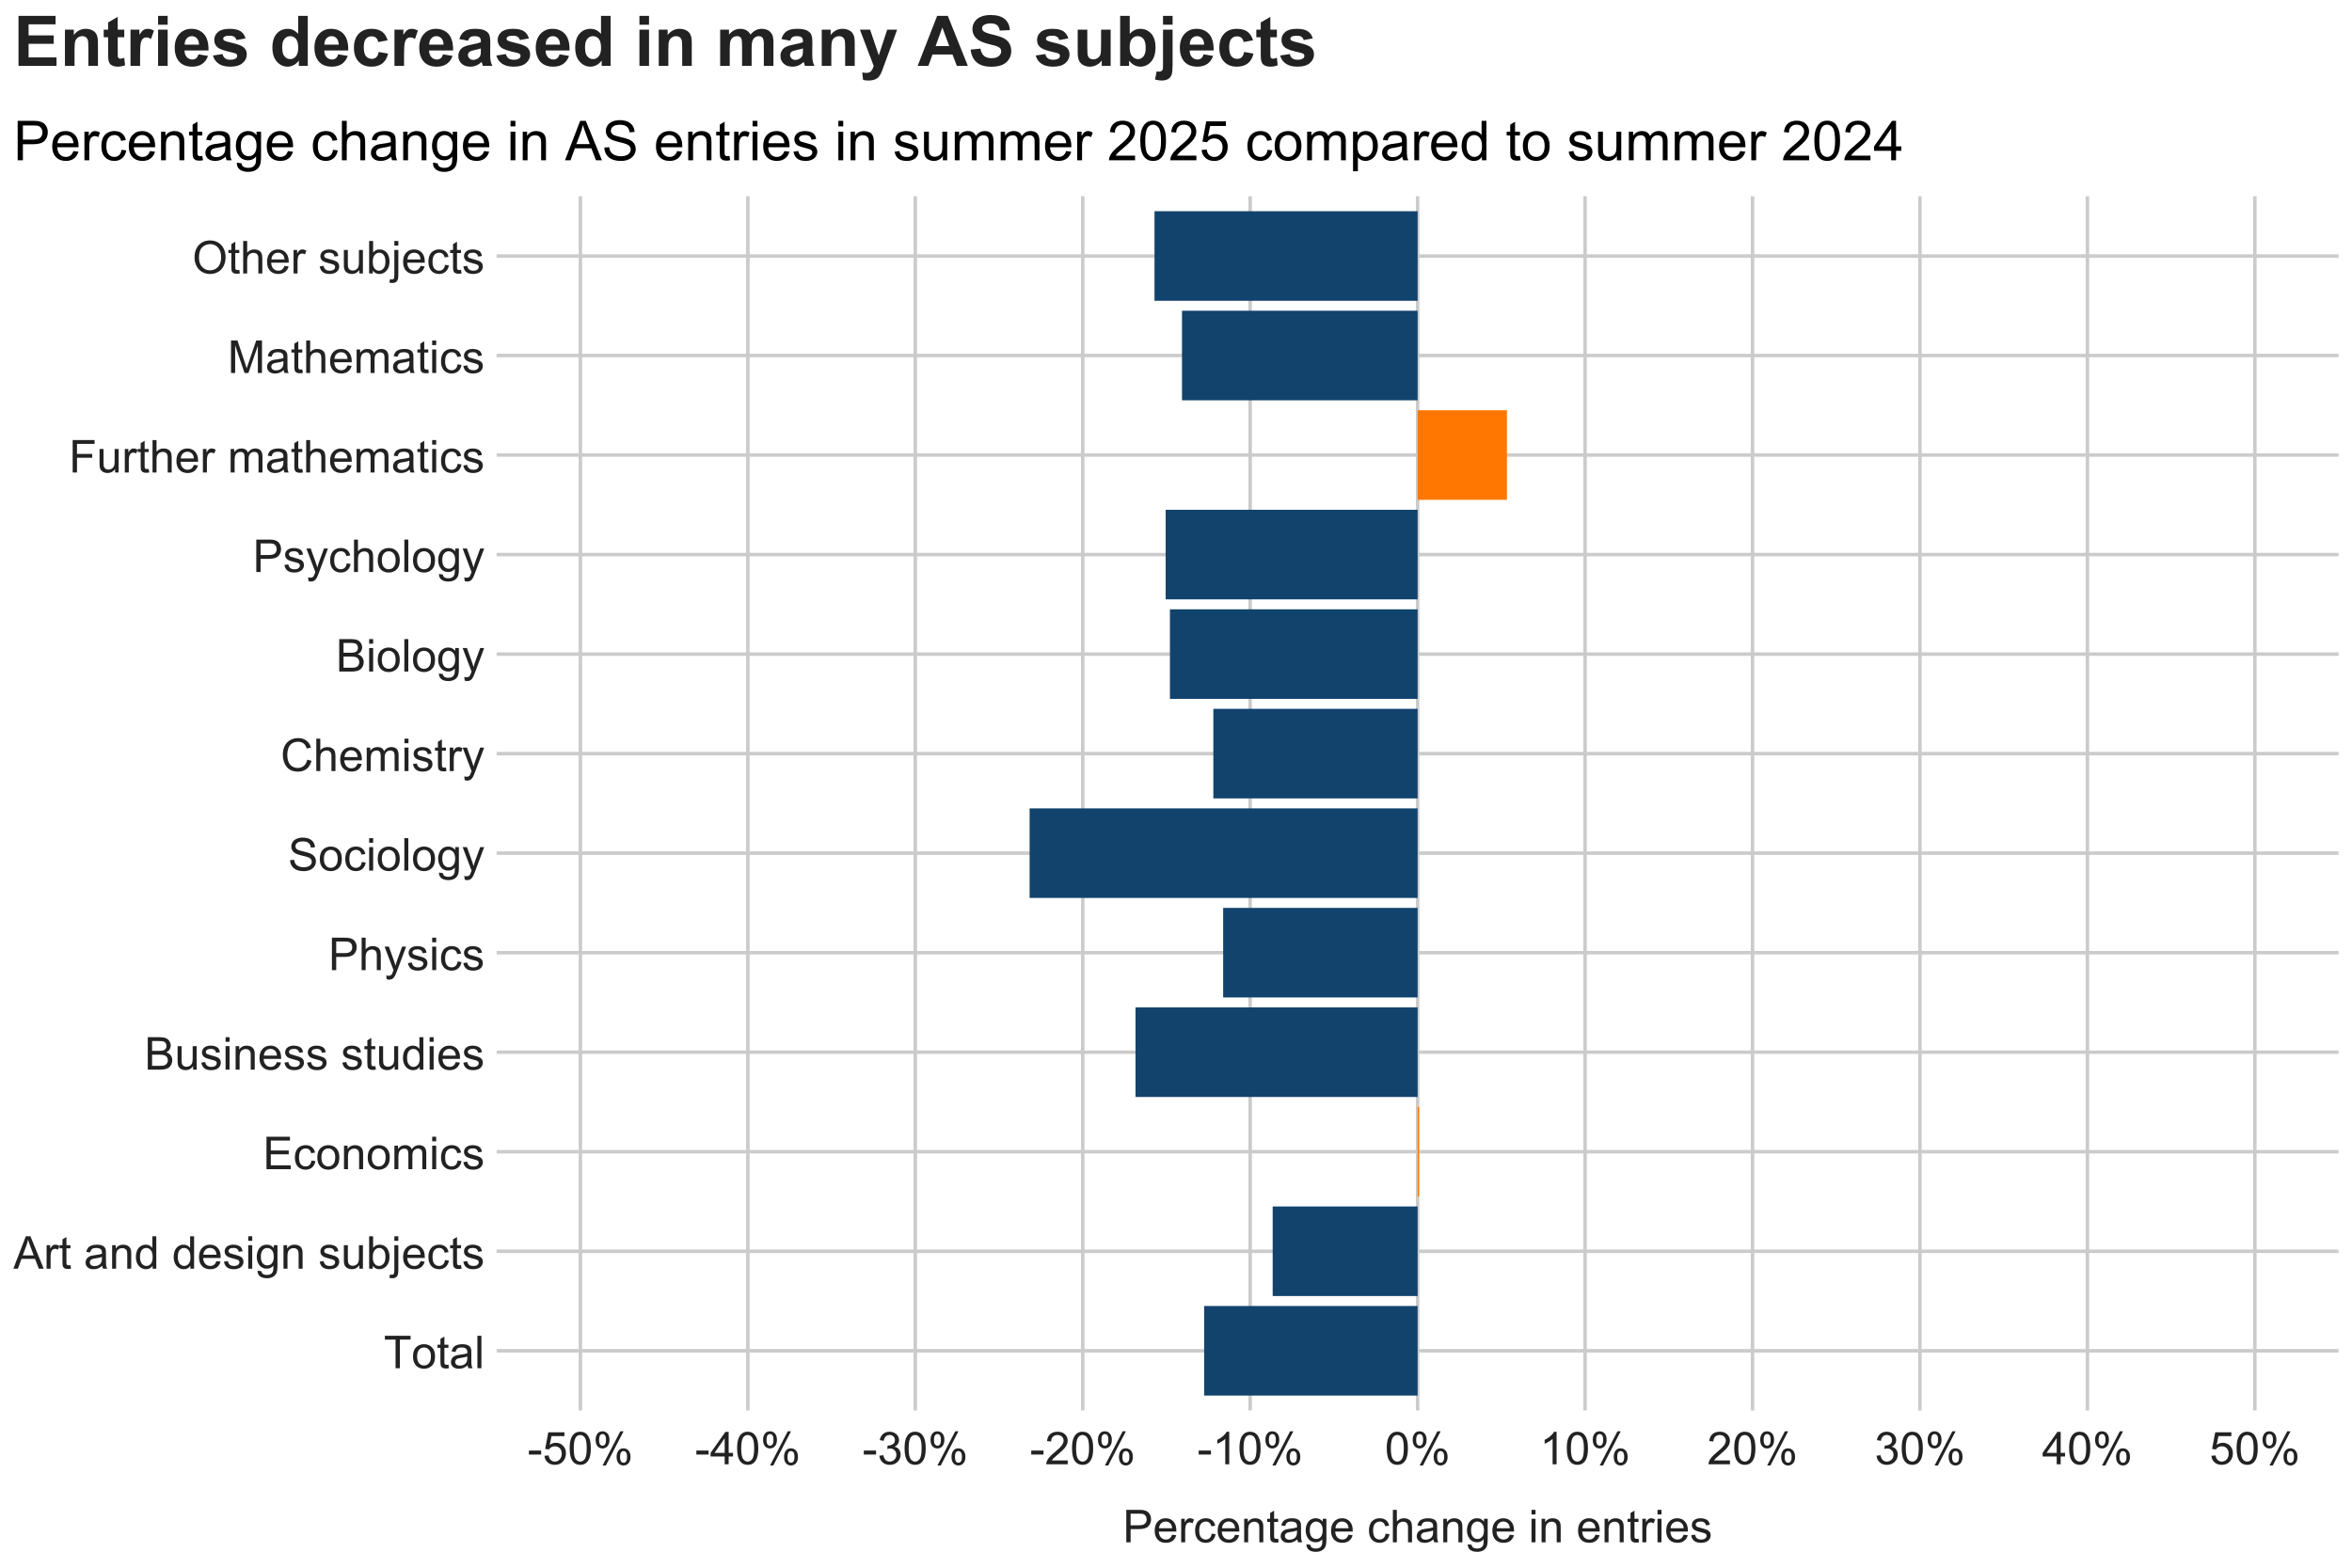 <?xml version="1.0" encoding="UTF-8"?>
<svg xmlns="http://www.w3.org/2000/svg" xmlns:xlink="http://www.w3.org/1999/xlink" width="960" height="640" viewBox="0 0 960 640">
<defs>
<g>
<g id="glyph-0-0">
<path d="M 4.797 0 L 4.797 -11.68 L 0.434 -11.68 L 0.434 -13.242 L 10.93 -13.242 L 10.93 -11.68 L 6.551 -11.68 L 6.551 0 Z M 4.797 0 "/>
</g>
<g id="glyph-0-1">
<path d="M 0.613 -4.797 C 0.613 -6.574 1.109 -7.891 2.094 -8.742 C 2.922 -9.453 3.926 -9.809 5.113 -9.809 C 6.43 -9.809 7.508 -9.379 8.348 -8.516 C 9.184 -7.648 9.602 -6.457 9.602 -4.934 C 9.602 -3.699 9.418 -2.727 9.047 -2.02 C 8.676 -1.312 8.137 -0.762 7.43 -0.371 C 6.723 0.02 5.949 0.219 5.113 0.219 C 3.77 0.219 2.684 -0.215 1.855 -1.074 C 1.027 -1.938 0.613 -3.176 0.613 -4.797 M 2.285 -4.797 C 2.285 -3.566 2.555 -2.648 3.09 -2.035 C 3.625 -1.426 4.301 -1.121 5.113 -1.121 C 5.918 -1.121 6.59 -1.426 7.129 -2.043 C 7.664 -2.656 7.93 -3.594 7.93 -4.852 C 7.93 -6.039 7.66 -6.938 7.121 -7.547 C 6.582 -8.16 5.914 -8.465 5.113 -8.465 C 4.301 -8.465 3.625 -8.16 3.09 -7.551 C 2.555 -6.945 2.285 -6.023 2.285 -4.797 Z M 2.285 -4.797 "/>
</g>
<g id="glyph-0-2">
<path d="M 4.77 -1.453 L 5.004 -0.02 C 4.547 0.078 4.137 0.125 3.777 0.125 C 3.188 0.125 2.727 0.031 2.402 -0.152 C 2.078 -0.34 1.848 -0.586 1.715 -0.891 C 1.582 -1.195 1.516 -1.832 1.516 -2.809 L 1.516 -8.328 L 0.324 -8.328 L 0.324 -9.594 L 1.516 -9.594 L 1.516 -11.969 L 3.133 -12.945 L 3.133 -9.594 L 4.77 -9.594 L 4.77 -8.328 L 3.133 -8.328 L 3.133 -2.719 C 3.133 -2.254 3.164 -1.957 3.219 -1.824 C 3.277 -1.691 3.371 -1.586 3.5 -1.508 C 3.629 -1.43 3.816 -1.391 4.055 -1.391 C 4.238 -1.391 4.473 -1.414 4.77 -1.453 Z M 4.77 -1.453 "/>
</g>
<g id="glyph-0-3">
<path d="M 7.48 -1.184 C 6.879 -0.672 6.297 -0.309 5.742 -0.098 C 5.184 0.113 4.586 0.219 3.949 0.219 C 2.895 0.219 2.082 -0.039 1.516 -0.555 C 0.953 -1.07 0.668 -1.727 0.668 -2.531 C 0.668 -3 0.773 -3.43 0.988 -3.816 C 1.203 -4.203 1.484 -4.516 1.828 -4.75 C 2.176 -4.984 2.566 -5.164 3 -5.285 C 3.316 -5.367 3.801 -5.449 4.445 -5.527 C 5.758 -5.684 6.723 -5.871 7.344 -6.09 C 7.352 -6.312 7.352 -6.453 7.352 -6.512 C 7.352 -7.176 7.199 -7.641 6.891 -7.914 C 6.477 -8.281 5.859 -8.465 5.039 -8.465 C 4.277 -8.465 3.711 -8.332 3.348 -8.062 C 2.984 -7.793 2.715 -7.32 2.539 -6.641 L 0.949 -6.855 C 1.094 -7.535 1.332 -8.086 1.664 -8.504 C 1.992 -8.922 2.473 -9.246 3.098 -9.473 C 3.727 -9.695 4.449 -9.809 5.273 -9.809 C 6.094 -9.809 6.762 -9.715 7.273 -9.52 C 7.785 -9.328 8.16 -9.086 8.402 -8.793 C 8.641 -8.5 8.809 -8.133 8.906 -7.688 C 8.961 -7.41 8.988 -6.91 8.988 -6.188 L 8.988 -4.02 C 8.988 -2.508 9.023 -1.551 9.094 -1.152 C 9.16 -0.75 9.297 -0.367 9.504 0 L 7.805 0 C 7.637 -0.336 7.527 -0.73 7.48 -1.184 M 7.344 -4.816 C 6.754 -4.574 5.867 -4.367 4.688 -4.199 C 4.02 -4.105 3.547 -3.996 3.27 -3.875 C 2.992 -3.754 2.777 -3.578 2.629 -3.348 C 2.477 -3.113 2.402 -2.859 2.402 -2.574 C 2.402 -2.141 2.566 -1.781 2.895 -1.492 C 3.223 -1.203 3.703 -1.059 4.336 -1.059 C 4.961 -1.059 5.52 -1.195 6.008 -1.469 C 6.496 -1.742 6.852 -2.117 7.082 -2.594 C 7.258 -2.961 7.344 -3.5 7.344 -4.219 Z M 7.344 -4.816 "/>
</g>
<g id="glyph-0-4">
<path d="M 1.184 0 L 1.184 -13.242 L 2.809 -13.242 L 2.809 0 Z M 1.184 0 "/>
</g>
<g id="glyph-0-5">
<path d="M -0.027 0 L 5.059 -13.242 L 6.945 -13.242 L 12.367 0 L 10.371 0 L 8.824 -4.012 L 3.289 -4.012 L 1.832 0 L -0.027 0 M 3.793 -5.438 L 8.285 -5.438 L 6.902 -9.105 C 6.48 -10.219 6.168 -11.137 5.961 -11.852 C 5.793 -11.004 5.555 -10.16 5.25 -9.32 Z M 3.793 -5.438 "/>
</g>
<g id="glyph-0-6">
<path d="M 1.203 0 L 1.203 -9.594 L 2.664 -9.594 L 2.664 -8.141 C 3.039 -8.82 3.383 -9.27 3.699 -9.484 C 4.016 -9.703 4.363 -9.809 4.742 -9.809 C 5.289 -9.809 5.848 -9.637 6.414 -9.285 L 5.852 -7.777 C 5.457 -8.012 5.059 -8.129 4.66 -8.129 C 4.305 -8.129 3.988 -8.023 3.703 -7.809 C 3.422 -7.594 3.219 -7.297 3.098 -6.918 C 2.918 -6.34 2.828 -5.711 2.828 -5.023 L 2.828 0 Z M 1.203 0 "/>
</g>
<g id="glyph-0-7">
</g>
<g id="glyph-0-8">
<path d="M 1.219 0 L 1.219 -9.594 L 2.684 -9.594 L 2.684 -8.23 C 3.387 -9.281 4.406 -9.809 5.734 -9.809 C 6.312 -9.809 6.844 -9.707 7.332 -9.5 C 7.816 -9.289 8.18 -9.02 8.418 -8.68 C 8.66 -8.344 8.828 -7.941 8.926 -7.48 C 8.984 -7.18 9.016 -6.652 9.016 -5.898 L 9.016 0 L 7.391 0 L 7.391 -5.836 C 7.391 -6.496 7.324 -6.992 7.199 -7.32 C 7.074 -7.648 6.848 -7.91 6.527 -8.105 C 6.203 -8.305 5.828 -8.402 5.395 -8.402 C 4.699 -8.402 4.102 -8.18 3.602 -7.742 C 3.098 -7.301 2.844 -6.469 2.844 -5.238 L 2.844 0 Z M 1.219 0 "/>
</g>
<g id="glyph-0-9">
<path d="M 7.445 0 L 7.445 -1.211 C 6.836 -0.258 5.941 0.219 4.762 0.219 C 3.996 0.219 3.293 0.008 2.652 -0.414 C 2.012 -0.836 1.512 -1.426 1.16 -2.18 C 0.809 -2.938 0.633 -3.805 0.633 -4.789 C 0.633 -5.746 0.793 -6.613 1.109 -7.395 C 1.43 -8.172 1.91 -8.77 2.547 -9.188 C 3.188 -9.602 3.898 -9.809 4.688 -9.809 C 5.266 -9.809 5.781 -9.688 6.234 -9.445 C 6.684 -9.199 7.051 -8.883 7.336 -8.492 L 7.336 -13.242 L 8.953 -13.242 L 8.953 0 L 7.445 0 M 2.305 -4.789 C 2.305 -3.559 2.562 -2.641 3.082 -2.031 C 3.598 -1.426 4.211 -1.121 4.914 -1.121 C 5.625 -1.121 6.227 -1.41 6.727 -1.992 C 7.223 -2.574 7.469 -3.461 7.469 -4.652 C 7.469 -5.965 7.219 -6.93 6.711 -7.543 C 6.207 -8.156 5.582 -8.465 4.844 -8.465 C 4.117 -8.465 3.516 -8.168 3.031 -7.578 C 2.547 -6.988 2.305 -6.059 2.305 -4.789 Z M 2.305 -4.789 "/>
</g>
<g id="glyph-0-10">
<path d="M 7.785 -3.09 L 9.469 -2.883 C 9.203 -1.898 8.711 -1.137 7.996 -0.598 C 7.277 -0.055 6.363 0.219 5.25 0.219 C 3.844 0.219 2.734 -0.215 1.91 -1.078 C 1.09 -1.945 0.676 -3.156 0.676 -4.715 C 0.676 -6.328 1.094 -7.582 1.926 -8.473 C 2.754 -9.363 3.832 -9.809 5.156 -9.809 C 6.441 -9.809 7.488 -9.375 8.301 -8.5 C 9.113 -7.629 9.52 -6.398 9.52 -4.816 C 9.52 -4.719 9.52 -4.574 9.512 -4.383 L 2.359 -4.383 C 2.418 -3.328 2.715 -2.52 3.25 -1.961 C 3.789 -1.398 4.457 -1.121 5.258 -1.121 C 5.852 -1.121 6.363 -1.277 6.785 -1.59 C 7.207 -1.902 7.539 -2.402 7.785 -3.09 M 2.449 -5.719 L 7.805 -5.719 C 7.73 -6.523 7.527 -7.129 7.191 -7.535 C 6.672 -8.16 6 -8.473 5.176 -8.473 C 4.43 -8.473 3.801 -8.223 3.293 -7.723 C 2.785 -7.223 2.504 -6.555 2.449 -5.719 Z M 2.449 -5.719 "/>
</g>
<g id="glyph-0-11">
<path d="M 0.57 -2.863 L 2.176 -3.117 C 2.266 -2.473 2.52 -1.977 2.93 -1.637 C 3.344 -1.293 3.922 -1.121 4.66 -1.121 C 5.406 -1.121 5.961 -1.273 6.324 -1.578 C 6.684 -1.879 6.867 -2.238 6.867 -2.648 C 6.867 -3.016 6.707 -3.305 6.387 -3.516 C 6.164 -3.66 5.609 -3.844 4.723 -4.066 C 3.531 -4.367 2.707 -4.625 2.246 -4.848 C 1.785 -5.066 1.434 -5.371 1.195 -5.758 C 0.961 -6.148 0.84 -6.578 0.84 -7.047 C 0.84 -7.473 0.938 -7.871 1.133 -8.234 C 1.328 -8.598 1.598 -8.902 1.934 -9.141 C 2.188 -9.328 2.531 -9.488 2.969 -9.617 C 3.402 -9.746 3.871 -9.809 4.371 -9.809 C 5.125 -9.809 5.785 -9.703 6.355 -9.484 C 6.926 -9.27 7.344 -8.973 7.613 -8.605 C 7.887 -8.234 8.074 -7.738 8.176 -7.117 L 6.586 -6.902 C 6.512 -7.395 6.305 -7.781 5.957 -8.059 C 5.609 -8.336 5.121 -8.473 4.488 -8.473 C 3.742 -8.473 3.211 -8.352 2.891 -8.102 C 2.57 -7.855 2.41 -7.566 2.41 -7.234 C 2.41 -7.023 2.477 -6.836 2.609 -6.668 C 2.742 -6.492 2.949 -6.348 3.234 -6.234 C 3.398 -6.172 3.875 -6.035 4.672 -5.816 C 5.82 -5.512 6.621 -5.258 7.078 -5.062 C 7.531 -4.867 7.891 -4.582 8.148 -4.211 C 8.406 -3.836 8.535 -3.371 8.535 -2.82 C 8.535 -2.277 8.379 -1.766 8.062 -1.289 C 7.746 -0.809 7.289 -0.438 6.695 -0.176 C 6.098 0.086 5.422 0.219 4.672 0.219 C 3.422 0.219 2.473 -0.043 1.82 -0.559 C 1.168 -1.078 0.75 -1.848 0.57 -2.863 Z M 0.57 -2.863 "/>
</g>
<g id="glyph-0-12">
<path d="M 1.227 -11.371 L 1.227 -13.242 L 2.855 -13.242 L 2.855 -11.371 L 1.227 -11.371 M 1.227 0 L 1.227 -9.594 L 2.855 -9.594 L 2.855 0 Z M 1.227 0 "/>
</g>
<g id="glyph-0-13">
<path d="M 0.922 0.797 L 2.504 1.031 C 2.57 1.516 2.754 1.871 3.055 2.094 C 3.457 2.398 4.008 2.547 4.707 2.547 C 5.461 2.547 6.039 2.398 6.449 2.094 C 6.859 1.793 7.137 1.375 7.281 0.832 C 7.363 0.5 7.402 -0.195 7.398 -1.254 C 6.688 -0.418 5.801 0 4.742 0 C 3.422 0 2.402 -0.477 1.68 -1.426 C 0.957 -2.379 0.598 -3.52 0.598 -4.852 C 0.598 -5.766 0.762 -6.609 1.094 -7.383 C 1.426 -8.16 1.906 -8.758 2.535 -9.18 C 3.164 -9.598 3.902 -9.809 4.75 -9.809 C 5.883 -9.809 6.816 -9.352 7.551 -8.438 L 7.551 -9.594 L 9.051 -9.594 L 9.051 -1.301 C 9.051 0.191 8.898 1.25 8.594 1.875 C 8.289 2.496 7.809 2.988 7.148 3.352 C 6.492 3.711 5.68 3.895 4.715 3.895 C 3.57 3.895 2.648 3.637 1.941 3.121 C 1.238 2.605 0.898 1.832 0.922 0.797 M 2.266 -4.969 C 2.266 -3.711 2.516 -2.793 3.016 -2.215 C 3.516 -1.637 4.145 -1.348 4.895 -1.348 C 5.645 -1.348 6.27 -1.633 6.773 -2.207 C 7.281 -2.785 7.535 -3.688 7.535 -4.914 C 7.535 -6.09 7.273 -6.973 6.754 -7.57 C 6.23 -8.164 5.605 -8.465 4.867 -8.465 C 4.145 -8.465 3.531 -8.172 3.027 -7.582 C 2.52 -6.996 2.266 -6.125 2.266 -4.969 Z M 2.266 -4.969 "/>
</g>
<g id="glyph-0-14">
<path d="M 7.508 0 L 7.508 -1.41 C 6.762 -0.324 5.746 0.219 4.461 0.219 C 3.895 0.219 3.367 0.109 2.879 -0.109 C 2.387 -0.324 2.023 -0.598 1.785 -0.926 C 1.547 -1.254 1.379 -1.656 1.281 -2.133 C 1.215 -2.449 1.184 -2.957 1.184 -3.648 L 1.184 -9.594 L 2.809 -9.594 L 2.809 -4.273 C 2.809 -3.422 2.844 -2.852 2.91 -2.555 C 3.012 -2.129 3.227 -1.793 3.559 -1.551 C 3.891 -1.305 4.301 -1.184 4.789 -1.184 C 5.273 -1.184 5.734 -1.309 6.16 -1.559 C 6.59 -1.809 6.891 -2.148 7.07 -2.578 C 7.246 -3.008 7.336 -3.633 7.336 -4.453 L 7.336 -9.594 L 8.961 -9.594 L 8.961 0 Z M 7.508 0 "/>
</g>
<g id="glyph-0-15">
<path d="M 2.719 0 L 1.211 0 L 1.211 -13.242 L 2.836 -13.242 L 2.836 -8.52 C 3.523 -9.379 4.398 -9.809 5.465 -9.809 C 6.055 -9.809 6.613 -9.691 7.141 -9.453 C 7.668 -9.215 8.102 -8.883 8.441 -8.449 C 8.781 -8.02 9.047 -7.5 9.242 -6.891 C 9.434 -6.285 9.531 -5.633 9.531 -4.941 C 9.531 -3.297 9.125 -2.027 8.312 -1.129 C 7.496 -0.23 6.523 0.219 5.383 0.219 C 4.25 0.219 3.363 -0.258 2.719 -1.203 L 2.719 0 M 2.699 -4.867 C 2.699 -3.719 2.859 -2.887 3.172 -2.375 C 3.684 -1.539 4.375 -1.121 5.25 -1.121 C 5.957 -1.121 6.574 -1.43 7.09 -2.047 C 7.609 -2.664 7.867 -3.582 7.867 -4.805 C 7.867 -6.059 7.621 -6.984 7.121 -7.578 C 6.625 -8.176 6.023 -8.473 5.32 -8.473 C 4.609 -8.473 3.996 -8.164 3.477 -7.547 C 2.961 -6.93 2.699 -6.039 2.699 -4.867 Z M 2.699 -4.867 "/>
</g>
<g id="glyph-0-16">
<path d="M 1.211 -11.355 L 1.211 -13.242 L 2.836 -13.242 L 2.836 -11.355 L 1.211 -11.355 M -0.848 3.723 L -0.543 2.34 C -0.219 2.426 0.039 2.465 0.227 2.465 C 0.559 2.465 0.805 2.355 0.965 2.137 C 1.129 1.918 1.211 1.367 1.211 0.488 L 1.211 -9.594 L 2.836 -9.594 L 2.836 0.523 C 2.836 1.703 2.684 2.527 2.375 2.988 C 1.984 3.594 1.332 3.895 0.426 3.895 C -0.016 3.895 -0.441 3.836 -0.848 3.723 Z M -0.848 3.723 "/>
</g>
<g id="glyph-0-17">
<path d="M 7.48 -3.516 L 9.078 -3.305 C 8.902 -2.203 8.457 -1.34 7.738 -0.719 C 7.016 -0.094 6.133 0.219 5.086 0.219 C 3.773 0.219 2.719 -0.211 1.918 -1.07 C 1.121 -1.93 0.723 -3.16 0.723 -4.762 C 0.723 -5.797 0.895 -6.703 1.238 -7.48 C 1.582 -8.258 2.102 -8.84 2.805 -9.227 C 3.508 -9.617 4.27 -9.809 5.094 -9.809 C 6.137 -9.809 6.988 -9.547 7.652 -9.02 C 8.312 -8.492 8.738 -7.746 8.926 -6.773 L 7.344 -6.531 C 7.195 -7.176 6.926 -7.66 6.543 -7.984 C 6.164 -8.312 5.699 -8.473 5.156 -8.473 C 4.34 -8.473 3.672 -8.18 3.16 -7.594 C 2.648 -7.004 2.395 -6.078 2.395 -4.805 C 2.395 -3.516 2.641 -2.582 3.133 -1.996 C 3.629 -1.414 4.273 -1.121 5.066 -1.121 C 5.707 -1.121 6.238 -1.316 6.668 -1.707 C 7.094 -2.098 7.363 -2.699 7.48 -3.516 Z M 7.48 -3.516 "/>
</g>
<g id="glyph-0-18">
<path d="M 1.465 0 L 1.465 -13.242 L 11.039 -13.242 L 11.039 -11.68 L 3.215 -11.68 L 3.215 -7.625 L 10.543 -7.625 L 10.543 -6.07 L 3.215 -6.07 L 3.215 -1.562 L 11.344 -1.562 L 11.344 0 Z M 1.465 0 "/>
</g>
<g id="glyph-0-19">
<path d="M 1.219 0 L 1.219 -9.594 L 2.672 -9.594 L 2.672 -8.246 C 2.977 -8.719 3.375 -9.094 3.875 -9.383 C 4.375 -9.668 4.945 -9.809 5.582 -9.809 C 6.293 -9.809 6.875 -9.664 7.332 -9.367 C 7.785 -9.074 8.105 -8.66 8.293 -8.129 C 9.051 -9.25 10.039 -9.809 11.254 -9.809 C 12.207 -9.809 12.938 -9.547 13.449 -9.02 C 13.961 -8.492 14.219 -7.68 14.219 -6.586 L 14.219 0 L 12.602 0 L 12.602 -6.043 C 12.602 -6.695 12.547 -7.16 12.441 -7.449 C 12.336 -7.734 12.148 -7.965 11.871 -8.141 C 11.594 -8.312 11.266 -8.402 10.895 -8.402 C 10.219 -8.402 9.66 -8.176 9.215 -7.727 C 8.77 -7.277 8.547 -6.562 8.547 -5.574 L 8.547 0 L 6.918 0 L 6.918 -6.234 C 6.918 -6.957 6.785 -7.496 6.523 -7.859 C 6.258 -8.219 5.824 -8.402 5.223 -8.402 C 4.762 -8.402 4.34 -8.281 3.953 -8.039 C 3.562 -7.797 3.281 -7.445 3.109 -6.984 C 2.934 -6.52 2.844 -5.852 2.844 -4.977 L 2.844 0 Z M 1.219 0 "/>
</g>
<g id="glyph-0-20">
<path d="M 1.355 0 L 1.355 -13.242 L 6.324 -13.242 C 7.336 -13.242 8.145 -13.109 8.758 -12.84 C 9.367 -12.574 9.848 -12.16 10.195 -11.602 C 10.539 -11.047 10.715 -10.465 10.715 -9.855 C 10.715 -9.289 10.559 -8.758 10.254 -8.258 C 9.945 -7.758 9.48 -7.352 8.863 -7.047 C 9.664 -6.812 10.277 -6.41 10.707 -5.844 C 11.141 -5.277 11.355 -4.609 11.355 -3.84 C 11.355 -3.219 11.223 -2.641 10.961 -2.109 C 10.699 -1.578 10.375 -1.164 9.992 -0.875 C 9.605 -0.586 9.121 -0.367 8.539 -0.223 C 7.961 -0.074 7.246 0 6.406 0 L 1.355 0 M 3.109 -7.68 L 5.973 -7.68 C 6.746 -7.68 7.305 -7.73 7.641 -7.832 C 8.086 -7.965 8.422 -8.184 8.648 -8.492 C 8.875 -8.797 8.988 -9.184 8.988 -9.648 C 8.988 -10.086 8.883 -10.473 8.672 -10.809 C 8.461 -11.141 8.16 -11.371 7.77 -11.496 C 7.379 -11.617 6.707 -11.68 5.754 -11.68 L 3.109 -11.68 L 3.109 -7.68 M 3.109 -1.562 L 6.406 -1.562 C 6.969 -1.562 7.367 -1.582 7.598 -1.625 C 8 -1.699 8.336 -1.82 8.609 -1.988 C 8.879 -2.156 9.102 -2.402 9.277 -2.723 C 9.453 -3.047 9.539 -3.418 9.539 -3.84 C 9.539 -4.332 9.414 -4.762 9.16 -5.125 C 8.906 -5.492 8.555 -5.746 8.105 -5.895 C 7.66 -6.043 7.012 -6.117 6.168 -6.117 L 3.109 -6.117 Z M 3.109 -1.562 "/>
</g>
<g id="glyph-0-21">
<path d="M 1.426 0 L 1.426 -13.242 L 6.422 -13.242 C 7.301 -13.242 7.973 -13.199 8.438 -13.117 C 9.086 -13.008 9.633 -12.801 10.07 -12.496 C 10.512 -12.191 10.867 -11.766 11.133 -11.219 C 11.402 -10.672 11.535 -10.07 11.535 -9.414 C 11.535 -8.285 11.176 -7.332 10.461 -6.555 C 9.742 -5.773 8.449 -5.383 6.578 -5.383 L 3.18 -5.383 L 3.18 0 L 1.426 0 M 3.18 -6.945 L 6.602 -6.945 C 7.734 -6.945 8.539 -7.156 9.016 -7.578 C 9.492 -8 9.73 -8.594 9.73 -9.359 C 9.73 -9.914 9.59 -10.387 9.309 -10.781 C 9.027 -11.176 8.66 -11.438 8.203 -11.562 C 7.906 -11.641 7.363 -11.68 6.566 -11.68 L 3.18 -11.68 Z M 3.18 -6.945 "/>
</g>
<g id="glyph-0-22">
<path d="M 1.219 0 L 1.219 -13.242 L 2.844 -13.242 L 2.844 -8.492 C 3.605 -9.371 4.562 -9.809 5.719 -9.809 C 6.43 -9.809 7.047 -9.672 7.57 -9.391 C 8.094 -9.109 8.469 -8.723 8.695 -8.23 C 8.922 -7.734 9.031 -7.02 9.031 -6.078 L 9.031 0 L 7.406 0 L 7.406 -6.078 C 7.406 -6.891 7.23 -7.484 6.879 -7.855 C 6.527 -8.227 6.027 -8.41 5.383 -8.41 C 4.902 -8.41 4.449 -8.285 4.023 -8.035 C 3.602 -7.785 3.297 -7.445 3.117 -7.02 C 2.938 -6.59 2.844 -6 2.844 -5.25 L 2.844 0 Z M 1.219 0 "/>
</g>
<g id="glyph-0-23">
<path d="M 1.148 3.695 L 0.965 2.168 C 1.32 2.266 1.633 2.312 1.898 2.312 C 2.258 2.312 2.547 2.254 2.766 2.133 C 2.98 2.012 3.16 1.844 3.297 1.625 C 3.398 1.465 3.566 1.059 3.793 0.414 C 3.824 0.324 3.871 0.191 3.938 0.02 L 0.297 -9.594 L 2.051 -9.594 L 4.047 -4.039 C 4.305 -3.332 4.539 -2.594 4.742 -1.816 C 4.93 -2.562 5.152 -3.293 5.41 -4 L 7.461 -9.594 L 9.086 -9.594 L 5.438 0.164 C 5.047 1.215 4.742 1.941 4.527 2.34 C 4.238 2.875 3.906 3.27 3.531 3.52 C 3.16 3.77 2.715 3.895 2.195 3.895 C 1.883 3.895 1.531 3.828 1.148 3.695 Z M 1.148 3.695 "/>
</g>
<g id="glyph-0-24">
<path d="M 0.832 -4.254 L 2.484 -4.398 C 2.562 -3.738 2.746 -3.191 3.031 -2.77 C 3.316 -2.344 3.762 -2 4.363 -1.738 C 4.965 -1.477 5.645 -1.348 6.395 -1.348 C 7.062 -1.348 7.652 -1.445 8.164 -1.645 C 8.68 -1.844 9.059 -2.117 9.309 -2.461 C 9.559 -2.809 9.684 -3.188 9.684 -3.594 C 9.684 -4.012 9.562 -4.375 9.32 -4.684 C 9.082 -4.992 8.684 -5.254 8.129 -5.465 C 7.773 -5.605 6.988 -5.82 5.773 -6.109 C 4.555 -6.402 3.703 -6.68 3.215 -6.938 C 2.582 -7.27 2.113 -7.68 1.801 -8.172 C 1.492 -8.66 1.336 -9.211 1.336 -9.82 C 1.336 -10.488 1.527 -11.113 1.906 -11.695 C 2.285 -12.273 2.84 -12.715 3.566 -13.016 C 4.297 -13.316 5.105 -13.469 6 -13.469 C 6.98 -13.469 7.844 -13.309 8.594 -12.996 C 9.344 -12.68 9.922 -12.211 10.324 -11.598 C 10.727 -10.984 10.945 -10.289 10.977 -9.512 L 9.297 -9.387 C 9.203 -10.223 8.898 -10.855 8.379 -11.281 C 7.855 -11.711 7.09 -11.922 6.07 -11.922 C 5.012 -11.922 4.238 -11.73 3.754 -11.34 C 3.27 -10.953 3.027 -10.484 3.027 -9.938 C 3.027 -9.461 3.199 -9.07 3.539 -8.762 C 3.879 -8.453 4.758 -8.141 6.184 -7.816 C 7.609 -7.496 8.586 -7.215 9.113 -6.973 C 9.887 -6.617 10.453 -6.168 10.82 -5.625 C 11.188 -5.078 11.371 -4.449 11.371 -3.738 C 11.371 -3.035 11.172 -2.371 10.766 -1.746 C 10.363 -1.125 9.785 -0.641 9.027 -0.293 C 8.273 0.051 7.422 0.227 6.477 0.227 C 5.277 0.227 4.273 0.051 3.465 -0.297 C 2.652 -0.648 2.02 -1.172 1.559 -1.875 C 1.098 -2.574 0.855 -3.371 0.832 -4.254 Z M 0.832 -4.254 "/>
</g>
<g id="glyph-0-25">
<path d="M 10.875 -4.645 L 12.629 -4.199 C 12.262 -2.762 11.602 -1.664 10.645 -0.906 C 9.691 -0.152 8.523 0.227 7.145 0.227 C 5.719 0.227 4.559 -0.066 3.664 -0.645 C 2.77 -1.227 2.09 -2.07 1.621 -3.172 C 1.156 -4.273 0.922 -5.457 0.922 -6.719 C 0.922 -8.102 1.184 -9.301 1.711 -10.328 C 2.238 -11.355 2.988 -12.137 3.961 -12.668 C 4.934 -13.203 6.004 -13.469 7.172 -13.469 C 8.496 -13.469 9.609 -13.133 10.516 -12.457 C 11.418 -11.781 12.047 -10.832 12.402 -9.609 L 10.676 -9.203 C 10.371 -10.168 9.926 -10.871 9.34 -11.309 C 8.758 -11.75 8.023 -11.969 7.137 -11.969 C 6.117 -11.969 5.27 -11.727 4.586 -11.238 C 3.902 -10.75 3.422 -10.094 3.145 -9.273 C 2.867 -8.449 2.727 -7.602 2.727 -6.73 C 2.727 -5.605 2.891 -4.621 3.219 -3.781 C 3.547 -2.941 4.059 -2.312 4.75 -1.898 C 5.445 -1.48 6.195 -1.273 7 -1.273 C 7.98 -1.273 8.812 -1.559 9.492 -2.121 C 10.176 -2.688 10.637 -3.527 10.875 -4.645 Z M 10.875 -4.645 "/>
</g>
<g id="glyph-0-26">
<path d="M 1.516 0 L 1.516 -13.242 L 10.453 -13.242 L 10.453 -11.68 L 3.27 -11.68 L 3.27 -7.578 L 9.484 -7.578 L 9.484 -6.016 L 3.27 -6.016 L 3.27 0 Z M 1.516 0 "/>
</g>
<g id="glyph-0-27">
<path d="M 1.375 0 L 1.375 -13.242 L 4.012 -13.242 L 7.145 -3.867 C 7.434 -2.992 7.645 -2.34 7.777 -1.906 C 7.93 -2.387 8.164 -3.094 8.48 -4.027 L 11.652 -13.242 L 14.012 -13.242 L 14.012 0 L 12.32 0 L 12.32 -11.082 L 8.473 0 L 6.891 0 L 3.062 -11.273 L 3.062 0 Z M 1.375 0 "/>
</g>
<g id="glyph-0-28">
<path d="M 0.895 -6.449 C 0.895 -8.648 1.484 -10.367 2.664 -11.613 C 3.844 -12.855 5.367 -13.477 7.234 -13.477 C 8.457 -13.477 9.559 -13.184 10.543 -12.602 C 11.523 -12.016 12.273 -11.203 12.785 -10.156 C 13.301 -9.113 13.559 -7.93 13.559 -6.602 C 13.559 -5.262 13.289 -4.059 12.746 -3 C 12.203 -1.938 11.438 -1.137 10.441 -0.59 C 9.449 -0.047 8.375 0.227 7.227 0.227 C 5.98 0.227 4.867 -0.074 3.883 -0.676 C 2.902 -1.281 2.16 -2.102 1.652 -3.145 C 1.148 -4.184 0.895 -5.289 0.895 -6.449 M 2.699 -6.422 C 2.699 -4.828 3.129 -3.57 3.988 -2.652 C 4.848 -1.734 5.922 -1.273 7.219 -1.273 C 8.535 -1.273 9.621 -1.738 10.473 -2.664 C 11.324 -3.594 11.754 -4.906 11.754 -6.613 C 11.754 -7.691 11.57 -8.633 11.207 -9.434 C 10.84 -10.238 10.309 -10.863 9.605 -11.305 C 8.906 -11.746 8.117 -11.969 7.246 -11.969 C 6.004 -11.969 4.938 -11.543 4.043 -10.691 C 3.148 -9.84 2.699 -8.414 2.699 -6.422 Z M 2.699 -6.422 "/>
</g>
<g id="glyph-0-29">
<path d="M 0.586 -3.977 L 0.586 -5.609 L 5.582 -5.609 L 5.582 -3.977 Z M 0.586 -3.977 "/>
</g>
<g id="glyph-0-30">
<path d="M 0.77 -3.469 L 2.477 -3.613 C 2.602 -2.781 2.895 -2.156 3.355 -1.738 C 3.816 -1.32 4.371 -1.109 5.023 -1.109 C 5.805 -1.109 6.469 -1.406 7.008 -1.996 C 7.551 -2.586 7.824 -3.371 7.824 -4.344 C 7.824 -5.273 7.562 -6.004 7.043 -6.539 C 6.52 -7.074 5.84 -7.344 4.996 -7.344 C 4.473 -7.344 4 -7.227 3.578 -6.988 C 3.156 -6.75 2.824 -6.441 2.582 -6.062 L 1.059 -6.262 L 2.34 -13.062 L 8.926 -13.062 L 8.926 -11.508 L 3.641 -11.508 L 2.926 -7.949 C 3.723 -8.504 4.555 -8.781 5.43 -8.781 C 6.586 -8.781 7.562 -8.379 8.355 -7.578 C 9.152 -6.777 9.547 -5.75 9.547 -4.488 C 9.547 -3.293 9.199 -2.254 8.5 -1.383 C 7.652 -0.309 6.492 0.227 5.023 0.227 C 3.816 0.227 2.836 -0.113 2.074 -0.785 C 1.312 -1.461 0.875 -2.355 0.77 -3.469 Z M 0.77 -3.469 "/>
</g>
<g id="glyph-0-31">
<path d="M 0.77 -6.531 C 0.77 -8.098 0.93 -9.355 1.25 -10.312 C 1.574 -11.266 2.051 -12.004 2.688 -12.52 C 3.324 -13.039 4.121 -13.297 5.086 -13.297 C 5.797 -13.297 6.418 -13.152 6.957 -12.867 C 7.492 -12.582 7.934 -12.168 8.285 -11.629 C 8.633 -11.09 8.906 -10.434 9.105 -9.66 C 9.305 -8.887 9.402 -7.844 9.402 -6.531 C 9.402 -4.977 9.242 -3.723 8.926 -2.77 C 8.605 -1.812 8.129 -1.078 7.492 -0.555 C 6.859 -0.035 6.055 0.227 5.086 0.227 C 3.809 0.227 2.805 -0.23 2.078 -1.148 C 1.203 -2.25 0.77 -4.043 0.77 -6.531 M 2.438 -6.531 C 2.438 -4.355 2.695 -2.91 3.203 -2.191 C 3.711 -1.473 4.34 -1.109 5.086 -1.109 C 5.832 -1.109 6.461 -1.473 6.969 -2.195 C 7.477 -2.918 7.734 -4.363 7.734 -6.531 C 7.734 -8.711 7.477 -10.16 6.969 -10.875 C 6.461 -11.594 5.828 -11.949 5.066 -11.949 C 4.32 -11.949 3.727 -11.633 3.277 -11.004 C 2.719 -10.195 2.438 -8.703 2.438 -6.531 Z M 2.438 -6.531 "/>
</g>
<g id="glyph-0-32">
<path d="M 1.074 -10.062 C 1.074 -11.008 1.312 -11.812 1.789 -12.477 C 2.266 -13.137 2.953 -13.469 3.855 -13.469 C 4.688 -13.469 5.375 -13.172 5.922 -12.578 C 6.465 -11.984 6.738 -11.113 6.738 -9.965 C 6.738 -8.844 6.465 -7.98 5.914 -7.375 C 5.359 -6.77 4.684 -6.469 3.875 -6.469 C 3.074 -6.469 2.406 -6.766 1.875 -7.363 C 1.34 -7.957 1.074 -8.859 1.074 -10.062 M 3.902 -12.348 C 3.5 -12.348 3.164 -12.172 2.895 -11.824 C 2.629 -11.477 2.492 -10.832 2.492 -9.898 C 2.492 -9.051 2.629 -8.453 2.898 -8.105 C 3.172 -7.762 3.504 -7.586 3.902 -7.586 C 4.312 -7.586 4.652 -7.762 4.918 -8.113 C 5.188 -8.461 5.32 -9.098 5.32 -10.027 C 5.32 -10.883 5.184 -11.484 4.914 -11.828 C 4.645 -12.176 4.305 -12.348 3.902 -12.348 M 3.91 0.488 L 11.156 -13.469 L 12.477 -13.469 L 5.258 0.488 L 3.91 0.488 M 9.637 -3.109 C 9.637 -4.059 9.875 -4.863 10.352 -5.523 C 10.828 -6.184 11.52 -6.512 12.43 -6.512 C 13.262 -6.512 13.949 -6.215 14.492 -5.625 C 15.039 -5.031 15.312 -4.16 15.312 -3.008 C 15.312 -1.887 15.035 -1.023 14.484 -0.422 C 13.934 0.184 13.25 0.488 12.438 0.488 C 11.637 0.488 10.973 0.188 10.438 -0.41 C 9.906 -1.012 9.637 -1.91 9.637 -3.109 M 12.477 -5.395 C 12.066 -5.395 11.727 -5.219 11.457 -4.867 C 11.191 -4.52 11.055 -3.879 11.055 -2.945 C 11.055 -2.102 11.191 -1.504 11.465 -1.156 C 11.734 -0.809 12.07 -0.633 12.465 -0.633 C 12.883 -0.633 13.223 -0.809 13.492 -1.156 C 13.758 -1.504 13.895 -2.145 13.895 -3.07 C 13.895 -3.926 13.758 -4.527 13.488 -4.875 C 13.215 -5.219 12.879 -5.395 12.477 -5.395 Z M 12.477 -5.395 "/>
</g>
<g id="glyph-0-33">
<path d="M 5.98 0 L 5.98 -3.172 L 0.234 -3.172 L 0.234 -4.66 L 6.277 -13.242 L 7.605 -13.242 L 7.605 -4.66 L 9.395 -4.66 L 9.395 -3.172 L 7.605 -3.172 L 7.605 0 L 5.98 0 M 5.98 -4.66 L 5.98 -10.633 L 1.832 -4.66 Z M 5.98 -4.66 "/>
</g>
<g id="glyph-0-34">
<path d="M 0.777 -3.496 L 2.402 -3.711 C 2.59 -2.793 2.906 -2.129 3.355 -1.723 C 3.805 -1.312 4.352 -1.109 4.996 -1.109 C 5.762 -1.109 6.406 -1.375 6.934 -1.906 C 7.461 -2.438 7.723 -3.094 7.723 -3.875 C 7.723 -4.621 7.48 -5.238 6.992 -5.723 C 6.504 -6.207 5.883 -6.449 5.133 -6.449 C 4.824 -6.449 4.441 -6.391 3.984 -6.27 L 4.164 -7.695 C 4.273 -7.684 4.359 -7.68 4.426 -7.68 C 5.117 -7.68 5.742 -7.859 6.297 -8.219 C 6.852 -8.582 7.129 -9.137 7.129 -9.891 C 7.129 -10.488 6.926 -10.98 6.523 -11.371 C 6.117 -11.766 5.598 -11.961 4.961 -11.961 C 4.328 -11.961 3.801 -11.762 3.379 -11.363 C 2.957 -10.965 2.688 -10.371 2.566 -9.574 L 0.938 -9.863 C 1.137 -10.953 1.59 -11.801 2.293 -12.398 C 3 -12.996 3.875 -13.297 4.922 -13.297 C 5.645 -13.297 6.312 -13.141 6.918 -12.832 C 7.527 -12.523 7.992 -12.098 8.316 -11.562 C 8.637 -11.027 8.797 -10.457 8.797 -9.855 C 8.797 -9.281 8.645 -8.762 8.336 -8.293 C 8.031 -7.824 7.574 -7.449 6.973 -7.172 C 7.758 -6.992 8.363 -6.617 8.797 -6.047 C 9.23 -5.48 9.449 -4.766 9.449 -3.91 C 9.449 -2.754 9.027 -1.773 8.184 -0.973 C 7.34 -0.168 6.273 0.234 4.984 0.234 C 3.824 0.234 2.859 -0.113 2.09 -0.805 C 1.324 -1.496 0.887 -2.395 0.777 -3.496 Z M 0.777 -3.496 "/>
</g>
<g id="glyph-0-35">
<path d="M 9.312 -1.562 L 9.312 0 L 0.559 0 C 0.547 -0.391 0.609 -0.77 0.75 -1.129 C 0.973 -1.727 1.328 -2.312 1.82 -2.891 C 2.312 -3.469 3.02 -4.137 3.949 -4.895 C 5.387 -6.078 6.359 -7.012 6.867 -7.699 C 7.371 -8.391 7.625 -9.043 7.625 -9.656 C 7.625 -10.301 7.395 -10.844 6.934 -11.285 C 6.473 -11.73 5.871 -11.949 5.133 -11.949 C 4.348 -11.949 3.723 -11.715 3.25 -11.246 C 2.781 -10.777 2.543 -10.125 2.539 -9.297 L 0.867 -9.469 C 0.98 -10.715 1.414 -11.664 2.16 -12.316 C 2.906 -12.969 3.91 -13.297 5.168 -13.297 C 6.438 -13.297 7.441 -12.945 8.184 -12.238 C 8.926 -11.535 9.297 -10.664 9.297 -9.621 C 9.297 -9.09 9.188 -8.57 8.969 -8.059 C 8.754 -7.547 8.395 -7.008 7.891 -6.441 C 7.387 -5.875 6.551 -5.098 5.383 -4.109 C 4.406 -3.293 3.781 -2.734 3.504 -2.445 C 3.227 -2.152 3 -1.859 2.82 -1.562 Z M 9.312 -1.562 "/>
</g>
<g id="glyph-0-36">
<path d="M 6.891 0 L 5.266 0 L 5.266 -10.359 C 4.875 -9.988 4.363 -9.613 3.727 -9.242 C 3.09 -8.867 2.52 -8.586 2.016 -8.402 L 2.016 -9.973 C 2.922 -10.398 3.719 -10.918 4.398 -11.527 C 5.078 -12.133 5.562 -12.727 5.844 -13.297 L 6.891 -13.297 Z M 6.891 0 "/>
</g>
<g id="glyph-1-0">
<path d="M 1.734 0 L 1.734 -16.105 L 7.812 -16.105 C 8.879 -16.105 9.695 -16.055 10.262 -15.953 C 11.051 -15.82 11.715 -15.57 12.25 -15.199 C 12.785 -14.828 13.215 -14.312 13.539 -13.645 C 13.867 -12.977 14.031 -12.246 14.031 -11.449 C 14.031 -10.078 13.594 -8.918 12.723 -7.969 C 11.852 -7.023 10.277 -6.547 8 -6.547 L 3.867 -6.547 L 3.867 0 L 1.734 0 M 3.867 -8.449 L 8.031 -8.449 C 9.406 -8.449 10.387 -8.703 10.965 -9.219 C 11.543 -9.73 11.832 -10.453 11.832 -11.383 C 11.832 -12.055 11.66 -12.633 11.32 -13.113 C 10.98 -13.594 10.531 -13.91 9.977 -14.062 C 9.617 -14.156 8.953 -14.207 7.988 -14.207 L 3.867 -14.207 Z M 3.867 -8.449 "/>
</g>
<g id="glyph-1-1">
<path d="M 9.469 -3.758 L 11.516 -3.504 C 11.191 -2.312 10.594 -1.383 9.723 -0.727 C 8.852 -0.066 7.738 0.266 6.383 0.266 C 4.676 0.266 3.324 -0.262 2.324 -1.312 C 1.324 -2.363 0.824 -3.836 0.824 -5.734 C 0.824 -7.699 1.328 -9.223 2.34 -10.305 C 3.352 -11.391 4.66 -11.93 6.273 -11.93 C 7.832 -11.93 9.109 -11.398 10.098 -10.34 C 11.086 -9.277 11.578 -7.781 11.578 -5.855 C 11.578 -5.738 11.574 -5.562 11.57 -5.328 L 2.867 -5.328 C 2.941 -4.047 3.305 -3.066 3.953 -2.383 C 4.605 -1.703 5.418 -1.363 6.395 -1.363 C 7.117 -1.363 7.738 -1.551 8.25 -1.934 C 8.762 -2.312 9.168 -2.922 9.469 -3.758 M 2.977 -6.953 L 9.492 -6.953 C 9.402 -7.938 9.156 -8.672 8.746 -9.164 C 8.113 -9.926 7.297 -10.305 6.297 -10.305 C 5.387 -10.305 4.625 -10 4.004 -9.395 C 3.387 -8.785 3.043 -7.973 2.977 -6.953 Z M 2.977 -6.953 "/>
</g>
<g id="glyph-1-2">
<path d="M 1.461 0 L 1.461 -11.668 L 3.242 -11.668 L 3.242 -9.898 C 3.695 -10.727 4.113 -11.273 4.5 -11.535 C 4.883 -11.801 5.305 -11.93 5.77 -11.93 C 6.434 -11.93 7.113 -11.719 7.801 -11.293 L 7.117 -9.461 C 6.637 -9.746 6.152 -9.887 5.668 -9.887 C 5.238 -9.887 4.848 -9.758 4.504 -9.496 C 4.16 -9.238 3.914 -8.875 3.77 -8.414 C 3.547 -7.711 3.438 -6.945 3.438 -6.109 L 3.438 0 Z M 1.461 0 "/>
</g>
<g id="glyph-1-3">
<path d="M 9.098 -4.273 L 11.043 -4.02 C 10.828 -2.68 10.285 -1.633 9.41 -0.875 C 8.535 -0.117 7.461 0.266 6.184 0.266 C 4.59 0.266 3.305 -0.258 2.336 -1.301 C 1.363 -2.344 0.879 -3.84 0.879 -5.789 C 0.879 -7.051 1.086 -8.152 1.504 -9.098 C 1.922 -10.043 2.559 -10.75 3.41 -11.223 C 4.266 -11.695 5.191 -11.93 6.195 -11.93 C 7.465 -11.93 8.5 -11.609 9.305 -10.969 C 10.109 -10.328 10.629 -9.418 10.855 -8.238 L 8.934 -7.941 C 8.75 -8.727 8.426 -9.316 7.961 -9.711 C 7.496 -10.109 6.934 -10.305 6.273 -10.305 C 5.277 -10.305 4.469 -9.949 3.844 -9.234 C 3.223 -8.52 2.91 -7.391 2.91 -5.844 C 2.91 -4.277 3.211 -3.137 3.812 -2.43 C 4.414 -1.719 5.195 -1.363 6.164 -1.363 C 6.941 -1.363 7.586 -1.602 8.109 -2.078 C 8.629 -2.551 8.957 -3.285 9.098 -4.273 Z M 9.098 -4.273 "/>
</g>
<g id="glyph-1-4">
<path d="M 1.484 0 L 1.484 -11.668 L 3.262 -11.668 L 3.262 -10.008 C 4.121 -11.289 5.359 -11.93 6.977 -11.93 C 7.68 -11.93 8.324 -11.805 8.914 -11.551 C 9.504 -11.301 9.945 -10.969 10.238 -10.559 C 10.531 -10.148 10.738 -9.66 10.855 -9.098 C 10.926 -8.73 10.965 -8.09 10.965 -7.176 L 10.965 0 L 8.988 0 L 8.988 -7.098 C 8.988 -7.902 8.91 -8.504 8.758 -8.906 C 8.602 -9.305 8.328 -9.621 7.938 -9.859 C 7.547 -10.098 7.086 -10.219 6.559 -10.219 C 5.715 -10.219 4.988 -9.949 4.379 -9.414 C 3.766 -8.879 3.461 -7.867 3.461 -6.371 L 3.461 0 Z M 1.484 0 "/>
</g>
<g id="glyph-1-5">
<path d="M 5.801 -1.77 L 6.086 -0.023 C 5.531 0.094 5.031 0.152 4.594 0.152 C 3.875 0.152 3.316 0.039 2.922 -0.188 C 2.527 -0.414 2.25 -0.711 2.086 -1.082 C 1.926 -1.453 1.844 -2.23 1.844 -3.418 L 1.844 -10.129 L 0.395 -10.129 L 0.395 -11.668 L 1.844 -11.668 L 1.844 -14.559 L 3.812 -15.742 L 3.812 -11.668 L 5.801 -11.668 L 5.801 -10.129 L 3.812 -10.129 L 3.812 -3.309 C 3.812 -2.742 3.848 -2.379 3.918 -2.219 C 3.984 -2.059 4.102 -1.93 4.258 -1.836 C 4.414 -1.738 4.641 -1.691 4.934 -1.691 C 5.152 -1.691 5.441 -1.719 5.801 -1.77 Z M 5.801 -1.77 "/>
</g>
<g id="glyph-1-6">
<path d="M 9.098 -1.438 C 8.363 -0.816 7.66 -0.379 6.98 -0.121 C 6.305 0.137 5.578 0.266 4.801 0.266 C 3.52 0.266 2.535 -0.051 1.844 -0.676 C 1.156 -1.301 0.812 -2.102 0.812 -3.078 C 0.812 -3.648 0.941 -4.168 1.203 -4.641 C 1.465 -5.113 1.805 -5.492 2.227 -5.777 C 2.645 -6.062 3.121 -6.281 3.648 -6.426 C 4.035 -6.531 4.621 -6.629 5.406 -6.723 C 7 -6.914 8.176 -7.141 8.934 -7.406 C 8.938 -7.676 8.941 -7.848 8.941 -7.922 C 8.941 -8.727 8.758 -9.293 8.383 -9.625 C 7.879 -10.07 7.125 -10.293 6.129 -10.293 C 5.199 -10.293 4.512 -10.133 4.07 -9.805 C 3.629 -9.48 3.301 -8.902 3.086 -8.074 L 1.152 -8.34 C 1.328 -9.168 1.617 -9.836 2.023 -10.344 C 2.426 -10.852 3.008 -11.246 3.77 -11.52 C 4.531 -11.793 5.414 -11.93 6.414 -11.93 C 7.41 -11.93 8.223 -11.812 8.844 -11.578 C 9.465 -11.344 9.926 -11.051 10.219 -10.695 C 10.512 -10.34 10.715 -9.891 10.832 -9.348 C 10.898 -9.012 10.93 -8.406 10.93 -7.527 L 10.93 -4.891 C 10.93 -3.051 10.973 -1.887 11.059 -1.402 C 11.141 -0.914 11.309 -0.445 11.559 0 L 9.492 0 C 9.285 -0.41 9.156 -0.891 9.098 -1.438 M 8.934 -5.855 C 8.215 -5.562 7.137 -5.312 5.703 -5.109 C 4.891 -4.992 4.312 -4.859 3.977 -4.715 C 3.641 -4.566 3.379 -4.352 3.195 -4.07 C 3.016 -3.789 2.922 -3.477 2.922 -3.133 C 2.922 -2.605 3.121 -2.164 3.52 -1.812 C 3.922 -1.461 4.504 -1.285 5.273 -1.285 C 6.035 -1.285 6.711 -1.453 7.305 -1.785 C 7.898 -2.117 8.336 -2.574 8.613 -3.152 C 8.824 -3.602 8.934 -4.258 8.934 -5.129 Z M 8.934 -5.855 "/>
</g>
<g id="glyph-1-7">
<path d="M 1.121 0.969 L 3.043 1.254 C 3.125 1.844 3.348 2.277 3.715 2.547 C 4.203 2.914 4.875 3.098 5.723 3.098 C 6.641 3.098 7.348 2.914 7.844 2.547 C 8.344 2.184 8.68 1.672 8.855 1.012 C 8.957 0.609 9.004 -0.238 8.996 -1.527 C 8.133 -0.508 7.059 0 5.77 0 C 4.164 0 2.922 -0.578 2.043 -1.734 C 1.164 -2.895 0.727 -4.281 0.727 -5.898 C 0.727 -7.012 0.926 -8.039 1.328 -8.98 C 1.73 -9.922 2.316 -10.648 3.082 -11.164 C 3.848 -11.676 4.746 -11.93 5.777 -11.93 C 7.156 -11.93 8.289 -11.375 9.184 -10.262 L 9.184 -11.668 L 11.008 -11.668 L 11.008 -1.582 C 11.008 0.234 10.824 1.523 10.453 2.281 C 10.082 3.039 9.496 3.637 8.695 4.074 C 7.895 4.516 6.906 4.734 5.734 4.734 C 4.344 4.734 3.219 4.422 2.363 3.797 C 1.504 3.168 1.09 2.227 1.121 0.969 M 2.758 -6.043 C 2.758 -4.512 3.062 -3.395 3.668 -2.691 C 4.277 -1.988 5.039 -1.637 5.953 -1.637 C 6.863 -1.637 7.625 -1.988 8.238 -2.688 C 8.855 -3.387 9.164 -4.484 9.164 -5.977 C 9.164 -7.406 8.848 -8.48 8.211 -9.207 C 7.578 -9.93 6.816 -10.293 5.922 -10.293 C 5.043 -10.293 4.297 -9.938 3.68 -9.223 C 3.066 -8.508 2.758 -7.449 2.758 -6.043 Z M 2.758 -6.043 "/>
</g>
<g id="glyph-1-8">
</g>
<g id="glyph-1-9">
<path d="M 1.484 0 L 1.484 -16.105 L 3.461 -16.105 L 3.461 -10.328 C 4.383 -11.395 5.547 -11.93 6.953 -11.93 C 7.82 -11.93 8.57 -11.762 9.207 -11.422 C 9.844 -11.078 10.301 -10.609 10.574 -10.008 C 10.848 -9.406 10.984 -8.535 10.984 -7.395 L 10.984 0 L 9.008 0 L 9.008 -7.395 C 9.008 -8.383 8.793 -9.102 8.367 -9.551 C 7.938 -10.004 7.332 -10.227 6.547 -10.227 C 5.961 -10.227 5.41 -10.078 4.895 -9.773 C 4.379 -9.469 4.012 -9.055 3.789 -8.535 C 3.57 -8.016 3.461 -7.297 3.461 -6.383 L 3.461 0 Z M 1.484 0 "/>
</g>
<g id="glyph-1-10">
<path d="M 1.492 -13.832 L 1.492 -16.105 L 3.473 -16.105 L 3.473 -13.832 L 1.492 -13.832 M 1.492 0 L 1.492 -11.668 L 3.473 -11.668 L 3.473 0 Z M 1.492 0 "/>
</g>
<g id="glyph-1-11">
<path d="M -0.031 0 L 6.152 -16.105 L 8.449 -16.105 L 15.039 0 L 12.613 0 L 10.734 -4.879 L 4 -4.879 L 2.23 0 L -0.031 0 M 4.613 -6.613 L 10.074 -6.613 L 8.395 -11.074 C 7.879 -12.43 7.5 -13.543 7.25 -14.414 C 7.047 -13.383 6.758 -12.355 6.383 -11.336 Z M 4.613 -6.613 "/>
</g>
<g id="glyph-1-12">
<path d="M 1.012 -5.176 L 3.02 -5.352 C 3.117 -4.543 3.34 -3.883 3.688 -3.367 C 4.035 -2.852 4.574 -2.434 5.305 -2.113 C 6.039 -1.797 6.863 -1.637 7.777 -1.637 C 8.59 -1.637 9.309 -1.758 9.93 -2 C 10.555 -2.242 11.016 -2.574 11.32 -2.992 C 11.625 -3.414 11.777 -3.875 11.777 -4.371 C 11.777 -4.879 11.629 -5.32 11.336 -5.695 C 11.043 -6.074 10.562 -6.391 9.887 -6.648 C 9.457 -6.816 8.5 -7.078 7.02 -7.434 C 5.539 -7.789 4.504 -8.121 3.91 -8.438 C 3.141 -8.84 2.57 -9.34 2.191 -9.938 C 1.816 -10.535 1.625 -11.203 1.625 -11.941 C 1.625 -12.754 1.855 -13.516 2.316 -14.223 C 2.781 -14.93 3.453 -15.465 4.34 -15.832 C 5.227 -16.199 6.211 -16.379 7.297 -16.379 C 8.488 -16.379 9.543 -16.188 10.453 -15.805 C 11.367 -15.418 12.066 -14.852 12.559 -14.105 C 13.047 -13.359 13.312 -12.512 13.348 -11.57 L 11.305 -11.414 C 11.195 -12.434 10.824 -13.203 10.191 -13.723 C 9.555 -14.242 8.621 -14.5 7.383 -14.5 C 6.094 -14.5 5.156 -14.266 4.566 -13.793 C 3.977 -13.32 3.68 -12.75 3.68 -12.086 C 3.68 -11.508 3.891 -11.031 4.305 -10.656 C 4.715 -10.281 5.789 -9.902 7.52 -9.508 C 9.254 -9.117 10.441 -8.773 11.086 -8.48 C 12.023 -8.051 12.715 -7.5 13.16 -6.84 C 13.609 -6.176 13.832 -5.414 13.832 -4.547 C 13.832 -3.691 13.586 -2.883 13.094 -2.125 C 12.605 -1.367 11.898 -0.777 10.98 -0.355 C 10.062 0.062 9.027 0.273 7.879 0.273 C 6.418 0.273 5.199 0.062 4.215 -0.363 C 3.227 -0.789 2.457 -1.426 1.895 -2.281 C 1.336 -3.133 1.039 -4.098 1.012 -5.176 Z M 1.012 -5.176 "/>
</g>
<g id="glyph-1-13">
<path d="M 0.691 -3.484 L 2.648 -3.789 C 2.758 -3.008 3.062 -2.406 3.566 -1.988 C 4.066 -1.57 4.77 -1.363 5.668 -1.363 C 6.578 -1.363 7.25 -1.547 7.691 -1.918 C 8.129 -2.285 8.352 -2.723 8.352 -3.219 C 8.352 -3.664 8.156 -4.016 7.766 -4.273 C 7.496 -4.449 6.824 -4.672 5.746 -4.945 C 4.297 -5.309 3.289 -5.625 2.73 -5.895 C 2.168 -6.16 1.746 -6.531 1.457 -7.004 C 1.168 -7.477 1.023 -8 1.023 -8.57 C 1.023 -9.09 1.141 -9.57 1.379 -10.016 C 1.617 -10.457 1.941 -10.824 2.352 -11.117 C 2.66 -11.344 3.078 -11.539 3.609 -11.695 C 4.141 -11.852 4.711 -11.93 5.316 -11.93 C 6.234 -11.93 7.035 -11.801 7.73 -11.535 C 8.422 -11.273 8.934 -10.914 9.262 -10.465 C 9.59 -10.016 9.816 -9.41 9.941 -8.656 L 8.008 -8.395 C 7.922 -8.992 7.668 -9.461 7.246 -9.801 C 6.824 -10.137 6.23 -10.305 5.461 -10.305 C 4.551 -10.305 3.902 -10.156 3.516 -9.855 C 3.129 -9.555 2.934 -9.203 2.934 -8.801 C 2.934 -8.543 3.016 -8.312 3.176 -8.109 C 3.336 -7.895 3.59 -7.719 3.934 -7.582 C 4.133 -7.508 4.715 -7.34 5.68 -7.074 C 7.078 -6.703 8.055 -6.395 8.609 -6.156 C 9.16 -5.918 9.594 -5.574 9.91 -5.121 C 10.223 -4.664 10.383 -4.102 10.383 -3.43 C 10.383 -2.77 10.191 -2.148 9.805 -1.566 C 9.422 -0.984 8.867 -0.531 8.141 -0.215 C 7.414 0.105 6.594 0.266 5.68 0.266 C 4.164 0.266 3.008 -0.051 2.215 -0.68 C 1.418 -1.312 0.91 -2.246 0.691 -3.484 Z M 0.691 -3.484 "/>
</g>
<g id="glyph-1-14">
<path d="M 9.129 0 L 9.129 -1.715 C 8.223 -0.395 6.988 0.266 5.426 0.266 C 4.738 0.266 4.098 0.133 3.5 -0.133 C 2.902 -0.395 2.461 -0.727 2.168 -1.125 C 1.879 -1.523 1.676 -2.016 1.559 -2.594 C 1.48 -2.98 1.438 -3.598 1.438 -4.438 L 1.438 -11.668 L 3.418 -11.668 L 3.418 -5.195 C 3.418 -4.164 3.457 -3.469 3.539 -3.109 C 3.66 -2.59 3.926 -2.18 4.328 -1.883 C 4.73 -1.586 5.23 -1.438 5.824 -1.438 C 6.414 -1.438 6.973 -1.59 7.492 -1.895 C 8.012 -2.199 8.379 -2.613 8.598 -3.137 C 8.812 -3.66 8.922 -4.422 8.922 -5.418 L 8.922 -11.668 L 10.898 -11.668 L 10.898 0 Z M 9.129 0 "/>
</g>
<g id="glyph-1-15">
<path d="M 1.484 0 L 1.484 -11.668 L 3.25 -11.668 L 3.25 -10.031 C 3.617 -10.602 4.105 -11.062 4.715 -11.41 C 5.32 -11.758 6.012 -11.93 6.789 -11.93 C 7.652 -11.93 8.363 -11.75 8.914 -11.395 C 9.469 -11.035 9.859 -10.531 10.086 -9.887 C 11.008 -11.25 12.211 -11.93 13.688 -11.93 C 14.848 -11.93 15.734 -11.609 16.359 -10.969 C 16.98 -10.328 17.293 -9.344 17.293 -8.008 L 17.293 0 L 15.324 0 L 15.324 -7.352 C 15.324 -8.141 15.262 -8.711 15.133 -9.059 C 15.004 -9.406 14.773 -9.688 14.438 -9.898 C 14.098 -10.109 13.703 -10.219 13.25 -10.219 C 12.43 -10.219 11.746 -9.945 11.207 -9.398 C 10.664 -8.852 10.395 -7.98 10.395 -6.777 L 10.395 0 L 8.414 0 L 8.414 -7.582 C 8.414 -8.461 8.254 -9.117 7.934 -9.559 C 7.609 -9.996 7.082 -10.219 6.352 -10.219 C 5.793 -10.219 5.277 -10.07 4.805 -9.777 C 4.336 -9.484 3.992 -9.055 3.781 -8.492 C 3.566 -7.93 3.461 -7.117 3.461 -6.055 L 3.461 0 Z M 1.484 0 "/>
</g>
<g id="glyph-1-16">
<path d="M 11.328 -1.902 L 11.328 0 L 0.68 0 C 0.668 -0.477 0.742 -0.934 0.91 -1.375 C 1.184 -2.098 1.617 -2.812 2.215 -3.516 C 2.812 -4.219 3.672 -5.031 4.801 -5.953 C 6.551 -7.391 7.734 -8.527 8.352 -9.367 C 8.965 -10.203 9.273 -10.996 9.273 -11.746 C 9.273 -12.527 8.992 -13.188 8.434 -13.727 C 7.871 -14.266 7.141 -14.535 6.242 -14.535 C 5.289 -14.535 4.527 -14.25 3.953 -13.68 C 3.383 -13.105 3.094 -12.316 3.086 -11.305 L 1.055 -11.516 C 1.195 -13.031 1.719 -14.184 2.625 -14.98 C 3.535 -15.773 4.754 -16.172 6.285 -16.172 C 7.828 -16.172 9.051 -15.742 9.953 -14.887 C 10.855 -14.031 11.305 -12.969 11.305 -11.699 C 11.305 -11.055 11.172 -10.422 10.91 -9.801 C 10.645 -9.176 10.207 -8.523 9.598 -7.832 C 8.984 -7.145 7.969 -6.199 6.547 -5 C 5.359 -4.004 4.598 -3.328 4.262 -2.973 C 3.926 -2.617 3.648 -2.258 3.43 -1.902 Z M 11.328 -1.902 "/>
</g>
<g id="glyph-1-17">
<path d="M 0.934 -7.941 C 0.934 -9.848 1.129 -11.379 1.523 -12.539 C 1.914 -13.703 2.496 -14.598 3.27 -15.227 C 4.043 -15.855 5.012 -16.172 6.184 -16.172 C 7.051 -16.172 7.809 -15.996 8.461 -15.648 C 9.109 -15.301 9.648 -14.801 10.074 -14.145 C 10.5 -13.488 10.832 -12.691 11.074 -11.75 C 11.316 -10.809 11.438 -9.539 11.438 -7.941 C 11.438 -6.055 11.242 -4.527 10.855 -3.367 C 10.465 -2.207 9.887 -1.309 9.113 -0.676 C 8.34 -0.043 7.363 0.273 6.184 0.273 C 4.633 0.273 3.414 -0.281 2.527 -1.395 C 1.465 -2.734 0.934 -4.918 0.934 -7.941 M 2.965 -7.941 C 2.965 -5.301 3.277 -3.539 3.895 -2.664 C 4.512 -1.789 5.277 -1.352 6.184 -1.352 C 7.094 -1.352 7.855 -1.789 8.477 -2.668 C 9.094 -3.547 9.406 -5.305 9.406 -7.941 C 9.406 -10.594 9.094 -12.355 8.477 -13.227 C 7.855 -14.098 7.086 -14.535 6.164 -14.535 C 5.254 -14.535 4.531 -14.148 3.988 -13.383 C 3.309 -12.398 2.965 -10.586 2.965 -7.941 Z M 2.965 -7.941 "/>
</g>
<g id="glyph-1-18">
<path d="M 0.934 -4.219 L 3.012 -4.395 C 3.164 -3.383 3.52 -2.625 4.082 -2.113 C 4.641 -1.605 5.316 -1.352 6.109 -1.352 C 7.059 -1.352 7.867 -1.711 8.523 -2.43 C 9.184 -3.145 9.516 -4.098 9.516 -5.285 C 9.516 -6.414 9.199 -7.301 8.562 -7.953 C 7.93 -8.605 7.102 -8.934 6.074 -8.934 C 5.438 -8.934 4.863 -8.789 4.352 -8.496 C 3.836 -8.207 3.434 -7.832 3.141 -7.371 L 1.285 -7.613 L 2.844 -15.887 L 10.855 -15.887 L 10.855 -13.996 L 4.426 -13.996 L 3.559 -9.668 C 4.527 -10.34 5.539 -10.68 6.602 -10.68 C 8.008 -10.68 9.195 -10.191 10.164 -9.219 C 11.129 -8.242 11.613 -6.992 11.613 -5.461 C 11.613 -4.004 11.188 -2.742 10.34 -1.68 C 9.305 -0.379 7.895 0.273 6.109 0.273 C 4.645 0.273 3.449 -0.137 2.52 -0.957 C 1.594 -1.777 1.066 -2.863 0.934 -4.219 Z M 0.934 -4.219 "/>
</g>
<g id="glyph-1-19">
<path d="M 0.746 -5.832 C 0.746 -7.996 1.348 -9.594 2.547 -10.633 C 3.551 -11.5 4.773 -11.93 6.219 -11.93 C 7.82 -11.93 9.133 -11.406 10.152 -10.355 C 11.168 -9.305 11.68 -7.852 11.68 -6 C 11.68 -4.496 11.453 -3.316 11.004 -2.457 C 10.551 -1.594 9.898 -0.926 9.035 -0.449 C 8.176 0.027 7.234 0.266 6.219 0.266 C 4.586 0.266 3.266 -0.262 2.258 -1.309 C 1.25 -2.355 0.746 -3.863 0.746 -5.832 M 2.781 -5.832 C 2.781 -4.34 3.105 -3.223 3.758 -2.477 C 4.41 -1.734 5.23 -1.363 6.219 -1.363 C 7.199 -1.363 8.016 -1.734 8.668 -2.484 C 9.32 -3.23 9.645 -4.367 9.645 -5.898 C 9.645 -7.344 9.316 -8.438 8.664 -9.18 C 8.008 -9.922 7.191 -10.293 6.219 -10.293 C 5.23 -10.293 4.41 -9.926 3.758 -9.184 C 3.105 -8.445 2.781 -7.328 2.781 -5.832 Z M 2.781 -5.832 "/>
</g>
<g id="glyph-1-20">
<path d="M 1.484 4.473 L 1.484 -11.668 L 3.285 -11.668 L 3.285 -10.152 C 3.711 -10.746 4.188 -11.191 4.723 -11.484 C 5.258 -11.781 5.906 -11.93 6.668 -11.93 C 7.664 -11.93 8.543 -11.676 9.305 -11.164 C 10.066 -10.648 10.641 -9.926 11.031 -8.992 C 11.418 -8.059 11.613 -7.035 11.613 -5.922 C 11.613 -4.727 11.398 -3.652 10.969 -2.695 C 10.543 -1.742 9.918 -1.008 9.102 -0.5 C 8.285 0.008 7.426 0.266 6.527 0.266 C 5.867 0.266 5.273 0.125 4.75 -0.152 C 4.227 -0.434 3.797 -0.785 3.461 -1.207 L 3.461 4.473 L 1.484 4.473 M 3.273 -5.77 C 3.273 -4.266 3.578 -3.156 4.188 -2.438 C 4.793 -1.723 5.531 -1.363 6.395 -1.363 C 7.273 -1.363 8.027 -1.734 8.652 -2.477 C 9.277 -3.223 9.59 -4.371 9.59 -5.934 C 9.59 -7.418 9.285 -8.531 8.672 -9.273 C 8.062 -10.012 7.332 -10.383 6.48 -10.383 C 5.641 -10.383 4.895 -9.988 4.246 -9.199 C 3.598 -8.414 3.273 -7.27 3.273 -5.77 Z M 3.273 -5.77 "/>
</g>
<g id="glyph-1-21">
<path d="M 9.055 0 L 9.055 -1.473 C 8.312 -0.316 7.227 0.266 5.789 0.266 C 4.859 0.266 4.004 0.008 3.223 -0.504 C 2.445 -1.02 1.84 -1.734 1.41 -2.652 C 0.984 -3.574 0.77 -4.629 0.77 -5.824 C 0.77 -6.988 0.965 -8.043 1.352 -8.992 C 1.738 -9.941 2.32 -10.668 3.098 -11.172 C 3.875 -11.68 4.742 -11.93 5.703 -11.93 C 6.406 -11.93 7.031 -11.781 7.582 -11.484 C 8.129 -11.191 8.578 -10.805 8.922 -10.328 L 8.922 -16.105 L 10.887 -16.105 L 10.887 0 L 9.055 0 M 2.801 -5.824 C 2.801 -4.328 3.117 -3.211 3.746 -2.473 C 4.375 -1.73 5.121 -1.363 5.977 -1.363 C 6.84 -1.363 7.574 -1.715 8.18 -2.422 C 8.785 -3.129 9.086 -4.207 9.086 -5.656 C 9.086 -7.254 8.777 -8.426 8.164 -9.172 C 7.547 -9.922 6.789 -10.293 5.891 -10.293 C 5.008 -10.293 4.277 -9.934 3.688 -9.219 C 3.098 -8.5 2.801 -7.367 2.801 -5.824 Z M 2.801 -5.824 "/>
</g>
<g id="glyph-1-22">
<path d="M 7.273 0 L 7.273 -3.855 L 0.285 -3.855 L 0.285 -5.668 L 7.637 -16.105 L 9.25 -16.105 L 9.25 -5.668 L 11.426 -5.668 L 11.426 -3.855 L 9.25 -3.855 L 9.25 0 L 7.273 0 M 7.273 -5.668 L 7.273 -12.93 L 2.23 -5.668 Z M 7.273 -5.668 "/>
</g>
<g id="glyph-2-0">
<path d="M 2.074 0 L 2.074 -20.402 L 17.199 -20.402 L 17.199 -16.949 L 6.191 -16.949 L 6.191 -12.426 L 16.434 -12.426 L 16.434 -8.988 L 6.191 -8.988 L 6.191 -3.438 L 17.59 -3.438 L 17.59 0 Z M 2.074 0 "/>
</g>
<g id="glyph-2-1">
<path d="M 15.488 0 L 11.578 0 L 11.578 -7.543 C 11.578 -9.137 11.496 -10.172 11.328 -10.641 C 11.16 -11.105 10.891 -11.473 10.512 -11.73 C 10.137 -11.992 9.688 -12.121 9.156 -12.121 C 8.48 -12.121 7.871 -11.934 7.332 -11.562 C 6.797 -11.191 6.426 -10.703 6.227 -10.09 C 6.027 -9.477 5.93 -8.344 5.93 -6.695 L 5.93 0 L 2.02 0 L 2.02 -14.777 L 5.648 -14.777 L 5.648 -12.609 C 6.938 -14.277 8.562 -15.113 10.52 -15.113 C 11.383 -15.113 12.172 -14.957 12.887 -14.648 C 13.602 -14.336 14.141 -13.938 14.508 -13.457 C 14.875 -12.973 15.129 -12.426 15.273 -11.816 C 15.418 -11.203 15.488 -10.324 15.488 -9.184 Z M 15.488 0 "/>
</g>
<g id="glyph-2-2">
<path d="M 8.824 -14.777 L 8.824 -11.66 L 6.152 -11.66 L 6.152 -5.707 C 6.152 -4.5 6.176 -3.797 6.227 -3.598 C 6.277 -3.398 6.395 -3.234 6.574 -3.102 C 6.758 -2.973 6.977 -2.91 7.234 -2.91 C 7.598 -2.91 8.121 -3.035 8.809 -3.285 L 9.145 -0.25 C 8.234 0.141 7.203 0.336 6.055 0.336 C 5.348 0.336 4.711 0.215 4.148 -0.02 C 3.582 -0.258 3.164 -0.562 2.902 -0.938 C 2.637 -1.316 2.453 -1.824 2.352 -2.465 C 2.27 -2.918 2.227 -3.836 2.227 -5.219 L 2.227 -11.66 L 0.43 -11.66 L 0.43 -14.777 L 2.227 -14.777 L 2.227 -17.715 L 6.152 -19.996 L 6.152 -14.777 Z M 8.824 -14.777 "/>
</g>
<g id="glyph-2-3">
<path d="M 5.789 0 L 1.879 0 L 1.879 -14.777 L 5.512 -14.777 L 5.512 -12.676 C 6.133 -13.672 6.691 -14.324 7.188 -14.641 C 7.684 -14.953 8.246 -15.113 8.879 -15.113 C 9.77 -15.113 10.629 -14.867 11.453 -14.375 L 10.242 -10.965 C 9.582 -11.391 8.973 -11.605 8.406 -11.605 C 7.859 -11.605 7.395 -11.457 7.016 -11.152 C 6.633 -10.852 6.336 -10.309 6.117 -9.52 C 5.898 -8.73 5.789 -7.078 5.789 -4.562 Z M 5.789 0 "/>
</g>
<g id="glyph-2-4">
<path d="M 2.047 -16.781 L 2.047 -20.402 L 5.957 -20.402 L 5.957 -16.781 L 2.047 -16.781 M 2.047 0 L 2.047 -14.777 L 5.957 -14.777 L 5.957 0 Z M 2.047 0 "/>
</g>
<g id="glyph-2-5">
<path d="M 10.605 -4.703 L 14.5 -4.051 C 14 -2.621 13.207 -1.531 12.129 -0.785 C 11.047 -0.039 9.695 0.336 8.07 0.336 C 5.5 0.336 3.598 -0.504 2.367 -2.184 C 1.391 -3.531 0.906 -5.227 0.906 -7.277 C 0.906 -9.727 1.543 -11.645 2.824 -13.031 C 4.105 -14.418 5.723 -15.113 7.68 -15.113 C 9.879 -15.113 11.613 -14.387 12.887 -12.934 C 14.156 -11.484 14.766 -9.258 14.711 -6.262 L 4.914 -6.262 C 4.941 -5.102 5.254 -4.199 5.859 -3.555 C 6.461 -2.91 7.215 -2.59 8.113 -2.59 C 8.727 -2.59 9.242 -2.754 9.656 -3.09 C 10.074 -3.422 10.391 -3.961 10.605 -4.703 M 10.828 -8.656 C 10.797 -9.789 10.508 -10.648 9.949 -11.238 C 9.395 -11.828 8.715 -12.121 7.918 -12.121 C 7.066 -12.121 6.359 -11.809 5.805 -11.188 C 5.246 -10.566 4.973 -9.723 4.98 -8.656 Z M 10.828 -8.656 "/>
</g>
<g id="glyph-2-6">
<path d="M 0.668 -4.215 L 4.594 -4.816 C 4.758 -4.055 5.098 -3.477 5.609 -3.082 C 6.117 -2.688 6.832 -2.492 7.75 -2.492 C 8.762 -2.492 9.523 -2.676 10.035 -3.047 C 10.375 -3.309 10.547 -3.656 10.547 -4.09 C 10.547 -4.387 10.457 -4.633 10.27 -4.828 C 10.074 -5.016 9.641 -5.188 8.961 -5.344 C 5.809 -6.039 3.809 -6.676 2.965 -7.25 C 1.797 -8.047 1.211 -9.156 1.211 -10.578 C 1.211 -11.855 1.715 -12.934 2.727 -13.805 C 3.738 -14.676 5.305 -15.113 7.43 -15.113 C 9.453 -15.113 10.957 -14.785 11.941 -14.125 C 12.922 -13.465 13.602 -12.492 13.973 -11.203 L 10.285 -10.52 C 10.125 -11.094 9.828 -11.535 9.387 -11.844 C 8.945 -12.148 8.316 -12.301 7.5 -12.301 C 6.473 -12.301 5.734 -12.156 5.289 -11.871 C 4.992 -11.668 4.844 -11.402 4.844 -11.078 C 4.844 -10.797 4.973 -10.562 5.234 -10.367 C 5.586 -10.109 6.801 -9.742 8.887 -9.27 C 10.969 -8.797 12.422 -8.215 13.25 -7.527 C 14.062 -6.832 14.473 -5.863 14.473 -4.621 C 14.473 -3.266 13.906 -2.102 12.773 -1.129 C 11.645 -0.152 9.969 0.336 7.75 0.336 C 5.738 0.336 4.145 -0.074 2.973 -0.891 C 1.797 -1.707 1.031 -2.816 0.668 -4.215 Z M 0.668 -4.215 "/>
</g>
<g id="glyph-2-7">
</g>
<g id="glyph-2-8">
<path d="M 15.602 0 L 11.969 0 L 11.969 -2.172 C 11.363 -1.328 10.652 -0.699 9.832 -0.285 C 9.012 0.129 8.184 0.336 7.348 0.336 C 5.648 0.336 4.195 -0.352 2.984 -1.719 C 1.773 -3.086 1.168 -4.996 1.168 -7.445 C 1.168 -9.949 1.758 -11.855 2.938 -13.156 C 4.113 -14.461 5.602 -15.113 7.402 -15.113 C 9.055 -15.113 10.484 -14.426 11.688 -13.055 L 11.688 -20.402 L 15.602 -20.402 L 15.602 0 M 5.164 -7.711 C 5.164 -6.133 5.379 -4.992 5.816 -4.285 C 6.449 -3.266 7.328 -2.754 8.461 -2.754 C 9.359 -2.754 10.125 -3.137 10.758 -3.902 C 11.387 -4.668 11.703 -5.812 11.703 -7.332 C 11.703 -9.031 11.398 -10.254 10.785 -11 C 10.172 -11.746 9.387 -12.121 8.434 -12.121 C 7.504 -12.121 6.727 -11.754 6.102 -11.016 C 5.477 -10.277 5.164 -9.176 5.164 -7.711 Z M 5.164 -7.711 "/>
</g>
<g id="glyph-2-9">
<path d="M 14.934 -10.41 L 11.078 -9.715 C 10.945 -10.484 10.652 -11.062 10.195 -11.453 C 9.734 -11.844 9.137 -12.039 8.406 -12.039 C 7.43 -12.039 6.652 -11.699 6.074 -11.027 C 5.496 -10.355 5.203 -9.23 5.203 -7.652 C 5.203 -5.898 5.5 -4.66 6.09 -3.938 C 6.676 -3.215 7.469 -2.852 8.461 -2.852 C 9.203 -2.852 9.812 -3.062 10.285 -3.484 C 10.758 -3.906 11.09 -4.633 11.285 -5.664 L 15.125 -5.008 C 14.727 -3.246 13.961 -1.914 12.832 -1.016 C 11.699 -0.117 10.184 0.336 8.281 0.336 C 6.117 0.336 4.395 -0.348 3.109 -1.711 C 1.824 -3.074 1.184 -4.965 1.184 -7.375 C 1.184 -9.816 1.828 -11.715 3.117 -13.074 C 4.406 -14.434 6.152 -15.113 8.352 -15.113 C 10.148 -15.113 11.582 -14.727 12.645 -13.949 C 13.703 -13.176 14.469 -11.996 14.934 -10.41 Z M 14.934 -10.41 "/>
</g>
<g id="glyph-2-10">
<path d="M 4.969 -10.27 L 1.418 -10.91 C 1.816 -12.34 2.504 -13.395 3.48 -14.082 C 4.453 -14.77 5.898 -15.113 7.82 -15.113 C 9.566 -15.113 10.863 -14.906 11.719 -14.492 C 12.57 -14.082 13.172 -13.555 13.52 -12.922 C 13.867 -12.285 14.043 -11.117 14.043 -9.422 L 14 -4.855 C 14 -3.559 14.062 -2.602 14.188 -1.984 C 14.312 -1.367 14.547 -0.703 14.891 0 L 11.023 0 C 10.918 -0.258 10.793 -0.645 10.645 -1.156 C 10.582 -1.387 10.535 -1.539 10.508 -1.613 C 9.84 -0.965 9.125 -0.477 8.363 -0.152 C 7.602 0.172 6.789 0.336 5.93 0.336 C 4.406 0.336 3.207 -0.078 2.332 -0.906 C 1.453 -1.73 1.016 -2.773 1.016 -4.035 C 1.016 -4.871 1.215 -5.613 1.613 -6.27 C 2.012 -6.922 2.57 -7.426 3.293 -7.773 C 4.012 -8.121 5.047 -8.422 6.402 -8.684 C 8.23 -9.027 9.496 -9.348 10.199 -9.645 L 10.199 -10.035 C 10.199 -10.785 10.016 -11.32 9.645 -11.641 C 9.273 -11.961 8.57 -12.121 7.543 -12.121 C 6.848 -12.121 6.305 -11.984 5.914 -11.711 C 5.523 -11.438 5.211 -10.957 4.969 -10.27 M 10.199 -7.098 C 9.699 -6.93 8.906 -6.73 7.82 -6.5 C 6.734 -6.266 6.027 -6.039 5.691 -5.816 C 5.18 -5.453 4.926 -4.996 4.926 -4.438 C 4.926 -3.891 5.129 -3.418 5.539 -3.02 C 5.945 -2.621 6.465 -2.422 7.098 -2.422 C 7.801 -2.422 8.477 -2.652 9.113 -3.117 C 9.59 -3.469 9.898 -3.902 10.047 -4.41 C 10.148 -4.746 10.199 -5.379 10.199 -6.316 Z M 10.199 -7.098 "/>
</g>
<g id="glyph-2-11">
<path d="M 1.754 -14.777 L 5.359 -14.777 L 5.359 -12.762 C 6.648 -14.328 8.184 -15.113 9.965 -15.113 C 10.91 -15.113 11.73 -14.918 12.426 -14.527 C 13.121 -14.137 13.695 -13.551 14.141 -12.762 C 14.789 -13.551 15.488 -14.137 16.238 -14.527 C 16.992 -14.918 17.793 -15.113 18.648 -15.113 C 19.734 -15.113 20.652 -14.891 21.402 -14.453 C 22.156 -14.012 22.715 -13.363 23.086 -12.512 C 23.355 -11.879 23.492 -10.859 23.492 -9.449 L 23.492 0 L 19.578 0 L 19.578 -8.445 C 19.578 -9.914 19.445 -10.859 19.176 -11.285 C 18.812 -11.844 18.258 -12.121 17.508 -12.121 C 16.957 -12.121 16.445 -11.953 15.961 -11.621 C 15.48 -11.285 15.133 -10.797 14.918 -10.152 C 14.703 -9.508 14.598 -8.488 14.598 -7.098 L 14.598 0 L 10.688 0 L 10.688 -8.098 C 10.688 -9.535 10.617 -10.465 10.48 -10.883 C 10.34 -11.301 10.125 -11.609 9.832 -11.816 C 9.539 -12.02 9.145 -12.121 8.641 -12.121 C 8.039 -12.121 7.496 -11.957 7.016 -11.633 C 6.531 -11.309 6.188 -10.84 5.977 -10.227 C 5.77 -9.617 5.664 -8.602 5.664 -7.18 L 5.664 0 L 1.754 0 Z M 1.754 -14.777 "/>
</g>
<g id="glyph-2-12">
<path d="M 0.195 -14.777 L 4.355 -14.777 L 7.891 -4.285 L 11.34 -14.777 L 15.391 -14.777 L 10.172 -0.555 L 9.242 2.02 C 8.898 2.879 8.57 3.539 8.258 3.992 C 7.949 4.449 7.59 4.816 7.188 5.102 C 6.785 5.383 6.289 5.602 5.699 5.762 C 5.109 5.918 4.445 5.996 3.703 5.996 C 2.949 5.996 2.211 5.918 1.488 5.762 L 1.141 2.699 C 1.754 2.82 2.305 2.879 2.797 2.879 C 3.707 2.879 4.379 2.613 4.816 2.082 C 5.25 1.547 5.586 0.867 5.816 0.043 Z M 0.195 -14.777 "/>
</g>
<g id="glyph-2-13">
<path d="M 20.469 0 L 15.988 0 L 14.207 -4.633 L 6.055 -4.633 L 4.371 0 L 0 0 L 7.945 -20.402 L 12.301 -20.402 L 20.469 0 M 12.887 -8.07 L 10.074 -15.641 L 7.32 -8.07 Z M 12.887 -8.07 "/>
</g>
<g id="glyph-2-14">
<path d="M 1.031 -6.637 L 5.039 -7.027 C 5.277 -5.684 5.77 -4.695 6.504 -4.062 C 7.242 -3.434 8.238 -3.117 9.492 -3.117 C 10.816 -3.117 11.816 -3.398 12.488 -3.961 C 13.164 -4.52 13.5 -5.176 13.5 -5.93 C 13.5 -6.41 13.355 -6.82 13.074 -7.16 C 12.793 -7.5 12.297 -7.793 11.594 -8.043 C 11.109 -8.211 10.012 -8.508 8.293 -8.934 C 6.086 -9.48 4.535 -10.152 3.645 -10.953 C 2.395 -12.074 1.766 -13.441 1.766 -15.059 C 1.766 -16.098 2.062 -17.066 2.652 -17.973 C 3.238 -18.879 4.09 -19.566 5.199 -20.039 C 6.305 -20.512 7.645 -20.75 9.211 -20.75 C 11.773 -20.75 13.699 -20.188 14.996 -19.066 C 16.289 -17.941 16.969 -16.445 17.031 -14.57 L 12.914 -14.391 C 12.738 -15.438 12.359 -16.191 11.781 -16.652 C 11.199 -17.109 10.332 -17.34 9.172 -17.34 C 7.973 -17.34 7.035 -17.094 6.359 -16.602 C 5.922 -16.285 5.707 -15.863 5.707 -15.336 C 5.707 -14.852 5.91 -14.441 6.316 -14.098 C 6.836 -13.66 8.098 -13.207 10.102 -12.734 C 12.105 -12.262 13.59 -11.77 14.551 -11.266 C 15.508 -10.758 16.262 -10.066 16.805 -9.191 C 17.348 -8.316 17.617 -7.23 17.617 -5.941 C 17.617 -4.773 17.293 -3.68 16.645 -2.656 C 15.992 -1.637 15.074 -0.879 13.887 -0.383 C 12.699 0.113 11.223 0.363 9.449 0.363 C 6.871 0.363 4.891 -0.234 3.508 -1.426 C 2.125 -2.617 1.297 -4.355 1.031 -6.637 Z M 1.031 -6.637 "/>
</g>
<g id="glyph-2-15">
<path d="M 11.773 0 L 11.773 -2.211 C 11.234 -1.426 10.527 -0.801 9.652 -0.348 C 8.773 0.105 7.848 0.336 6.875 0.336 C 5.883 0.336 4.992 0.117 4.203 -0.32 C 3.414 -0.758 2.844 -1.367 2.492 -2.156 C 2.137 -2.945 1.961 -4.035 1.961 -5.426 L 1.961 -14.777 L 5.871 -14.777 L 5.871 -7.988 C 5.871 -5.91 5.945 -4.637 6.09 -4.168 C 6.23 -3.699 6.492 -3.328 6.875 -3.055 C 7.254 -2.781 7.738 -2.645 8.32 -2.645 C 8.988 -2.645 9.59 -2.828 10.117 -3.195 C 10.645 -3.559 11.008 -4.016 11.203 -4.559 C 11.398 -5.102 11.496 -6.43 11.496 -8.543 L 11.496 -14.777 L 15.406 -14.777 L 15.406 0 Z M 11.773 0 "/>
</g>
<g id="glyph-2-16">
<path d="M 1.879 0 L 1.879 -20.402 L 5.789 -20.402 L 5.789 -13.055 C 6.996 -14.426 8.422 -15.113 10.074 -15.113 C 11.875 -15.113 13.363 -14.461 14.543 -13.156 C 15.719 -11.855 16.309 -9.98 16.309 -7.543 C 16.309 -5.02 15.707 -3.074 14.508 -1.711 C 13.305 -0.348 11.848 0.336 10.133 0.336 C 9.285 0.336 8.453 0.121 7.633 -0.301 C 6.812 -0.723 6.105 -1.344 5.512 -2.172 L 5.512 0 L 1.879 0 M 5.762 -7.711 C 5.762 -6.18 6.004 -5.047 6.484 -4.312 C 7.16 -3.273 8.062 -2.754 9.184 -2.754 C 10.047 -2.754 10.781 -3.125 11.391 -3.863 C 11.996 -4.598 12.301 -5.762 12.301 -7.348 C 12.301 -9.035 11.996 -10.254 11.383 -11 C 10.77 -11.746 9.988 -12.121 9.031 -12.121 C 8.094 -12.121 7.316 -11.758 6.695 -11.027 C 6.07 -10.301 5.762 -9.195 5.762 -7.711 Z M 5.762 -7.711 "/>
</g>
<g id="glyph-2-17">
<path d="M 1.961 -16.781 L 1.961 -20.402 L 5.871 -20.402 L 5.871 -16.781 L 1.961 -16.781 M 5.871 -14.777 L 5.871 -0.461 C 5.871 1.426 5.75 2.754 5.504 3.527 C 5.258 4.301 4.785 4.906 4.086 5.344 C 3.383 5.781 2.492 5.996 1.406 5.996 C 1.016 5.996 0.598 5.965 0.145 5.895 C -0.305 5.824 -0.789 5.719 -1.309 5.582 L -0.625 2.242 C -0.441 2.277 -0.266 2.309 -0.105 2.332 C 0.059 2.355 0.207 2.367 0.348 2.367 C 0.746 2.367 1.074 2.281 1.328 2.109 C 1.586 1.938 1.754 1.73 1.836 1.488 C 1.922 1.246 1.961 0.523 1.961 -0.684 L 1.961 -14.777 Z M 5.871 -14.777 "/>
</g>
</g>
<clipPath id="clip-0">
<path clip-rule="nonzero" d="M 202.719 550 L 955.52 550 L 955.52 553 L 202.719 553 Z M 202.719 550 "/>
</clipPath>
<clipPath id="clip-1">
<path clip-rule="nonzero" d="M 202.719 510 L 955.52 510 L 955.52 512 L 202.719 512 Z M 202.719 510 "/>
</clipPath>
<clipPath id="clip-2">
<path clip-rule="nonzero" d="M 202.719 469 L 955.52 469 L 955.52 471 L 202.719 471 Z M 202.719 469 "/>
</clipPath>
<clipPath id="clip-3">
<path clip-rule="nonzero" d="M 202.719 428 L 955.52 428 L 955.52 431 L 202.719 431 Z M 202.719 428 "/>
</clipPath>
<clipPath id="clip-4">
<path clip-rule="nonzero" d="M 202.719 388 L 955.52 388 L 955.52 390 L 202.719 390 Z M 202.719 388 "/>
</clipPath>
<clipPath id="clip-5">
<path clip-rule="nonzero" d="M 202.719 347 L 955.52 347 L 955.52 350 L 202.719 350 Z M 202.719 347 "/>
</clipPath>
<clipPath id="clip-6">
<path clip-rule="nonzero" d="M 202.719 306 L 955.52 306 L 955.52 309 L 202.719 309 Z M 202.719 306 "/>
</clipPath>
<clipPath id="clip-7">
<path clip-rule="nonzero" d="M 202.719 266 L 955.52 266 L 955.52 268 L 202.719 268 Z M 202.719 266 "/>
</clipPath>
<clipPath id="clip-8">
<path clip-rule="nonzero" d="M 202.719 225 L 955.52 225 L 955.52 228 L 202.719 228 Z M 202.719 225 "/>
</clipPath>
<clipPath id="clip-9">
<path clip-rule="nonzero" d="M 202.719 185 L 955.52 185 L 955.52 187 L 202.719 187 Z M 202.719 185 "/>
</clipPath>
<clipPath id="clip-10">
<path clip-rule="nonzero" d="M 202.719 144 L 955.52 144 L 955.52 146 L 202.719 146 Z M 202.719 144 "/>
</clipPath>
<clipPath id="clip-11">
<path clip-rule="nonzero" d="M 202.719 103 L 955.52 103 L 955.52 106 L 202.719 106 Z M 202.719 103 "/>
</clipPath>
<clipPath id="clip-12">
<path clip-rule="nonzero" d="M 236 80.133 L 238 80.133 L 238 576.828 L 236 576.828 Z M 236 80.133 "/>
</clipPath>
<clipPath id="clip-13">
<path clip-rule="nonzero" d="M 304 80.133 L 306 80.133 L 306 576.828 L 304 576.828 Z M 304 80.133 "/>
</clipPath>
<clipPath id="clip-14">
<path clip-rule="nonzero" d="M 372 80.133 L 375 80.133 L 375 576.828 L 372 576.828 Z M 372 80.133 "/>
</clipPath>
<clipPath id="clip-15">
<path clip-rule="nonzero" d="M 441 80.133 L 443 80.133 L 443 576.828 L 441 576.828 Z M 441 80.133 "/>
</clipPath>
<clipPath id="clip-16">
<path clip-rule="nonzero" d="M 509 80.133 L 511 80.133 L 511 576.828 L 509 576.828 Z M 509 80.133 "/>
</clipPath>
<clipPath id="clip-17">
<path clip-rule="nonzero" d="M 577 80.133 L 580 80.133 L 580 576.828 L 577 576.828 Z M 577 80.133 "/>
</clipPath>
<clipPath id="clip-18">
<path clip-rule="nonzero" d="M 646 80.133 L 648 80.133 L 648 576.828 L 646 576.828 Z M 646 80.133 "/>
</clipPath>
<clipPath id="clip-19">
<path clip-rule="nonzero" d="M 714 80.133 L 717 80.133 L 717 576.828 L 714 576.828 Z M 714 80.133 "/>
</clipPath>
<clipPath id="clip-20">
<path clip-rule="nonzero" d="M 782 80.133 L 785 80.133 L 785 576.828 L 782 576.828 Z M 782 80.133 "/>
</clipPath>
<clipPath id="clip-21">
<path clip-rule="nonzero" d="M 851 80.133 L 853 80.133 L 853 576.828 L 851 576.828 Z M 851 80.133 "/>
</clipPath>
<clipPath id="clip-22">
<path clip-rule="nonzero" d="M 919 80.133 L 922 80.133 L 922 576.828 L 919 576.828 Z M 919 80.133 "/>
</clipPath>
</defs>
<rect x="-96" y="-64" width="1152" height="768" fill="rgb(100%, 100%, 100%)" fill-opacity="1"/>
<rect x="-96" y="-64" width="1152" height="768" fill="rgb(100%, 100%, 100%)" fill-opacity="1"/>
<path fill="none" stroke-width="1.423" stroke-linecap="round" stroke-linejoin="round" stroke="rgb(100%, 100%, 100%)" stroke-opacity="1" stroke-miterlimit="10" d="M 0 0 L 960 0 L 960 640 L 0 640 Z M 0 0 "/>
<g clip-path="url(#clip-0)">
<path fill="none" stroke-width="1.423" stroke-linecap="butt" stroke-linejoin="round" stroke="rgb(79.608%, 79.608%, 79.608%)" stroke-opacity="1" stroke-miterlimit="10" d="M 202.719 551.445 L 954.52 551.445 "/>
</g>
<g clip-path="url(#clip-1)">
<path fill="none" stroke-width="1.423" stroke-linecap="butt" stroke-linejoin="round" stroke="rgb(79.608%, 79.608%, 79.608%)" stroke-opacity="1" stroke-miterlimit="10" d="M 202.719 510.816 L 954.52 510.816 "/>
</g>
<g clip-path="url(#clip-2)">
<path fill="none" stroke-width="1.423" stroke-linecap="butt" stroke-linejoin="round" stroke="rgb(79.608%, 79.608%, 79.608%)" stroke-opacity="1" stroke-miterlimit="10" d="M 202.719 470.184 L 954.52 470.184 "/>
</g>
<g clip-path="url(#clip-3)">
<path fill="none" stroke-width="1.423" stroke-linecap="butt" stroke-linejoin="round" stroke="rgb(79.608%, 79.608%, 79.608%)" stroke-opacity="1" stroke-miterlimit="10" d="M 202.719 429.555 L 954.52 429.555 "/>
</g>
<g clip-path="url(#clip-4)">
<path fill="none" stroke-width="1.423" stroke-linecap="butt" stroke-linejoin="round" stroke="rgb(79.608%, 79.608%, 79.608%)" stroke-opacity="1" stroke-miterlimit="10" d="M 202.719 388.926 L 954.52 388.926 "/>
</g>
<g clip-path="url(#clip-5)">
<path fill="none" stroke-width="1.423" stroke-linecap="butt" stroke-linejoin="round" stroke="rgb(79.608%, 79.608%, 79.608%)" stroke-opacity="1" stroke-miterlimit="10" d="M 202.719 348.293 L 954.52 348.293 "/>
</g>
<g clip-path="url(#clip-6)">
<path fill="none" stroke-width="1.423" stroke-linecap="butt" stroke-linejoin="round" stroke="rgb(79.608%, 79.608%, 79.608%)" stroke-opacity="1" stroke-miterlimit="10" d="M 202.719 307.664 L 954.52 307.664 "/>
</g>
<g clip-path="url(#clip-7)">
<path fill="none" stroke-width="1.423" stroke-linecap="butt" stroke-linejoin="round" stroke="rgb(79.608%, 79.608%, 79.608%)" stroke-opacity="1" stroke-miterlimit="10" d="M 202.719 267.031 L 954.52 267.031 "/>
</g>
<g clip-path="url(#clip-8)">
<path fill="none" stroke-width="1.423" stroke-linecap="butt" stroke-linejoin="round" stroke="rgb(79.608%, 79.608%, 79.608%)" stroke-opacity="1" stroke-miterlimit="10" d="M 202.719 226.402 L 954.52 226.402 "/>
</g>
<g clip-path="url(#clip-9)">
<path fill="none" stroke-width="1.423" stroke-linecap="butt" stroke-linejoin="round" stroke="rgb(79.608%, 79.608%, 79.608%)" stroke-opacity="1" stroke-miterlimit="10" d="M 202.719 185.77 L 954.52 185.77 "/>
</g>
<g clip-path="url(#clip-10)">
<path fill="none" stroke-width="1.423" stroke-linecap="butt" stroke-linejoin="round" stroke="rgb(79.608%, 79.608%, 79.608%)" stroke-opacity="1" stroke-miterlimit="10" d="M 202.719 145.141 L 954.52 145.141 "/>
</g>
<g clip-path="url(#clip-11)">
<path fill="none" stroke-width="1.423" stroke-linecap="butt" stroke-linejoin="round" stroke="rgb(79.608%, 79.608%, 79.608%)" stroke-opacity="1" stroke-miterlimit="10" d="M 202.719 104.512 L 954.52 104.512 "/>
</g>
<g clip-path="url(#clip-12)">
<path fill="none" stroke-width="1.423" stroke-linecap="butt" stroke-linejoin="round" stroke="rgb(79.608%, 79.608%, 79.608%)" stroke-opacity="1" stroke-miterlimit="10" d="M 236.891 575.824 L 236.891 80.133 "/>
</g>
<g clip-path="url(#clip-13)">
<path fill="none" stroke-width="1.423" stroke-linecap="butt" stroke-linejoin="round" stroke="rgb(79.608%, 79.608%, 79.608%)" stroke-opacity="1" stroke-miterlimit="10" d="M 305.238 575.824 L 305.238 80.133 "/>
</g>
<g clip-path="url(#clip-14)">
<path fill="none" stroke-width="1.423" stroke-linecap="butt" stroke-linejoin="round" stroke="rgb(79.608%, 79.608%, 79.608%)" stroke-opacity="1" stroke-miterlimit="10" d="M 373.582 575.824 L 373.582 80.133 "/>
</g>
<g clip-path="url(#clip-15)">
<path fill="none" stroke-width="1.423" stroke-linecap="butt" stroke-linejoin="round" stroke="rgb(79.608%, 79.608%, 79.608%)" stroke-opacity="1" stroke-miterlimit="10" d="M 441.93 575.824 L 441.93 80.133 "/>
</g>
<g clip-path="url(#clip-16)">
<path fill="none" stroke-width="1.423" stroke-linecap="butt" stroke-linejoin="round" stroke="rgb(79.608%, 79.608%, 79.608%)" stroke-opacity="1" stroke-miterlimit="10" d="M 510.273 575.824 L 510.273 80.133 "/>
</g>
<g clip-path="url(#clip-17)">
<path fill="none" stroke-width="1.423" stroke-linecap="butt" stroke-linejoin="round" stroke="rgb(79.608%, 79.608%, 79.608%)" stroke-opacity="1" stroke-miterlimit="10" d="M 578.621 575.824 L 578.621 80.133 "/>
</g>
<g clip-path="url(#clip-18)">
<path fill="none" stroke-width="1.423" stroke-linecap="butt" stroke-linejoin="round" stroke="rgb(79.608%, 79.608%, 79.608%)" stroke-opacity="1" stroke-miterlimit="10" d="M 646.965 575.824 L 646.965 80.133 "/>
</g>
<g clip-path="url(#clip-19)">
<path fill="none" stroke-width="1.423" stroke-linecap="butt" stroke-linejoin="round" stroke="rgb(79.608%, 79.608%, 79.608%)" stroke-opacity="1" stroke-miterlimit="10" d="M 715.312 575.824 L 715.312 80.133 "/>
</g>
<g clip-path="url(#clip-20)">
<path fill="none" stroke-width="1.423" stroke-linecap="butt" stroke-linejoin="round" stroke="rgb(79.608%, 79.608%, 79.608%)" stroke-opacity="1" stroke-miterlimit="10" d="M 783.656 575.824 L 783.656 80.133 "/>
</g>
<g clip-path="url(#clip-21)">
<path fill="none" stroke-width="1.423" stroke-linecap="butt" stroke-linejoin="round" stroke="rgb(79.608%, 79.608%, 79.608%)" stroke-opacity="1" stroke-miterlimit="10" d="M 852.004 575.824 L 852.004 80.133 "/>
</g>
<g clip-path="url(#clip-22)">
<path fill="none" stroke-width="1.423" stroke-linecap="butt" stroke-linejoin="round" stroke="rgb(79.608%, 79.608%, 79.608%)" stroke-opacity="1" stroke-miterlimit="10" d="M 920.348 575.824 L 920.348 80.133 "/>
</g>
<path fill-rule="nonzero" fill="rgb(7.059%, 26.275%, 42.745%)" fill-opacity="1" d="M 471.227 86.227 L 578.621 86.227 L 578.621 122.793 L 471.227 122.793 Z M 471.227 86.227 "/>
<path fill-rule="nonzero" fill="rgb(7.059%, 26.275%, 42.745%)" fill-opacity="1" d="M 482.449 126.855 L 578.617 126.855 L 578.617 163.422 L 482.449 163.422 Z M 482.449 126.855 "/>
<path fill-rule="nonzero" fill="rgb(100%, 46.667%, 0%)" fill-opacity="1" d="M 578.621 167.488 L 615.07 167.488 L 615.07 204.055 L 578.621 204.055 Z M 578.621 167.488 "/>
<path fill-rule="nonzero" fill="rgb(7.059%, 26.275%, 42.745%)" fill-opacity="1" d="M 475.781 208.117 L 578.621 208.117 L 578.621 244.684 L 475.781 244.684 Z M 475.781 208.117 "/>
<path fill-rule="nonzero" fill="rgb(7.059%, 26.275%, 42.745%)" fill-opacity="1" d="M 477.523 248.75 L 578.621 248.75 L 578.621 285.316 L 477.523 285.316 Z M 477.523 248.75 "/>
<path fill-rule="nonzero" fill="rgb(7.059%, 26.275%, 42.745%)" fill-opacity="1" d="M 495.242 289.379 L 578.621 289.379 L 578.621 325.945 L 495.242 325.945 Z M 495.242 289.379 "/>
<path fill-rule="nonzero" fill="rgb(7.059%, 26.275%, 42.745%)" fill-opacity="1" d="M 420.25 330.012 L 578.621 330.012 L 578.621 366.578 L 420.25 366.578 Z M 420.25 330.012 "/>
<path fill-rule="nonzero" fill="rgb(7.059%, 26.275%, 42.745%)" fill-opacity="1" d="M 499.25 370.641 L 578.617 370.641 L 578.617 407.207 L 499.25 407.207 Z M 499.25 370.641 "/>
<path fill-rule="nonzero" fill="rgb(7.059%, 26.275%, 42.745%)" fill-opacity="1" d="M 463.477 411.27 L 578.617 411.27 L 578.617 447.836 L 463.477 447.836 Z M 463.477 411.27 "/>
<path fill-rule="nonzero" fill="rgb(100%, 46.667%, 0%)" fill-opacity="1" d="M 578.621 451.902 L 579.191 451.902 L 579.191 488.469 L 578.621 488.469 Z M 578.621 451.902 "/>
<path fill-rule="nonzero" fill="rgb(7.059%, 26.275%, 42.745%)" fill-opacity="1" d="M 519.461 492.531 L 578.621 492.531 L 578.621 529.098 L 519.461 529.098 Z M 519.461 492.531 "/>
<path fill-rule="nonzero" fill="rgb(7.059%, 26.275%, 42.745%)" fill-opacity="1" d="M 491.488 533.164 L 578.621 533.164 L 578.621 569.73 L 491.488 569.73 Z M 491.488 533.164 "/>
<g fill="rgb(13.333%, 13.333%, 13.333%)" fill-opacity="1">
<use xlink:href="#glyph-0-0" x="156.66" y="558.566"/>
<use xlink:href="#glyph-0-1" x="167.961" y="558.566"/>
<use xlink:href="#glyph-0-2" x="178.25" y="558.566"/>
<use xlink:href="#glyph-0-3" x="183.389" y="558.566"/>
<use xlink:href="#glyph-0-4" x="193.678" y="558.566"/>
</g>
<g fill="rgb(13.333%, 13.333%, 13.333%)" fill-opacity="1">
<use xlink:href="#glyph-0-5" x="5.48" y="517.938"/>
<use xlink:href="#glyph-0-6" x="17.82" y="517.938"/>
<use xlink:href="#glyph-0-2" x="23.98" y="517.938"/>
<use xlink:href="#glyph-0-7" x="29.12" y="517.938"/>
<use xlink:href="#glyph-0-3" x="34.26" y="517.938"/>
<use xlink:href="#glyph-0-8" x="44.549" y="517.938"/>
<use xlink:href="#glyph-0-9" x="54.838" y="517.938"/>
<use xlink:href="#glyph-0-7" x="65.127" y="517.938"/>
<use xlink:href="#glyph-0-9" x="70.267" y="517.938"/>
<use xlink:href="#glyph-0-10" x="80.555" y="517.938"/>
<use xlink:href="#glyph-0-11" x="90.844" y="517.938"/>
<use xlink:href="#glyph-0-12" x="100.094" y="517.938"/>
<use xlink:href="#glyph-0-13" x="104.204" y="517.938"/>
<use xlink:href="#glyph-0-8" x="114.493" y="517.938"/>
<use xlink:href="#glyph-0-7" x="124.782" y="517.938"/>
<use xlink:href="#glyph-0-11" x="129.922" y="517.938"/>
<use xlink:href="#glyph-0-14" x="139.172" y="517.938"/>
<use xlink:href="#glyph-0-15" x="149.461" y="517.938"/>
<use xlink:href="#glyph-0-16" x="159.75" y="517.938"/>
<use xlink:href="#glyph-0-10" x="163.86" y="517.938"/>
<use xlink:href="#glyph-0-17" x="174.148" y="517.938"/>
<use xlink:href="#glyph-0-2" x="183.398" y="517.938"/>
<use xlink:href="#glyph-0-11" x="188.538" y="517.938"/>
</g>
<g fill="rgb(13.333%, 13.333%, 13.333%)" fill-opacity="1">
<use xlink:href="#glyph-0-18" x="107.312" y="477.309"/>
<use xlink:href="#glyph-0-17" x="119.652" y="477.309"/>
<use xlink:href="#glyph-0-1" x="128.902" y="477.309"/>
<use xlink:href="#glyph-0-8" x="139.191" y="477.309"/>
<use xlink:href="#glyph-0-1" x="149.479" y="477.309"/>
<use xlink:href="#glyph-0-19" x="159.768" y="477.309"/>
<use xlink:href="#glyph-0-12" x="175.179" y="477.309"/>
<use xlink:href="#glyph-0-17" x="179.289" y="477.309"/>
<use xlink:href="#glyph-0-11" x="188.539" y="477.309"/>
</g>
<g fill="rgb(13.333%, 13.333%, 13.333%)" fill-opacity="1">
<use xlink:href="#glyph-0-20" x="58.965" y="436.676"/>
<use xlink:href="#glyph-0-14" x="71.304" y="436.676"/>
<use xlink:href="#glyph-0-11" x="81.593" y="436.676"/>
<use xlink:href="#glyph-0-12" x="90.843" y="436.676"/>
<use xlink:href="#glyph-0-8" x="94.953" y="436.676"/>
<use xlink:href="#glyph-0-10" x="105.242" y="436.676"/>
<use xlink:href="#glyph-0-11" x="115.531" y="436.676"/>
<use xlink:href="#glyph-0-11" x="124.781" y="436.676"/>
<use xlink:href="#glyph-0-7" x="134.031" y="436.676"/>
<use xlink:href="#glyph-0-11" x="139.171" y="436.676"/>
<use xlink:href="#glyph-0-2" x="148.421" y="436.676"/>
<use xlink:href="#glyph-0-14" x="153.561" y="436.676"/>
<use xlink:href="#glyph-0-9" x="163.849" y="436.676"/>
<use xlink:href="#glyph-0-12" x="174.138" y="436.676"/>
<use xlink:href="#glyph-0-10" x="178.248" y="436.676"/>
<use xlink:href="#glyph-0-11" x="188.537" y="436.676"/>
</g>
<g fill="rgb(13.333%, 13.333%, 13.333%)" fill-opacity="1">
<use xlink:href="#glyph-0-21" x="134.051" y="396.047"/>
<use xlink:href="#glyph-0-22" x="146.39" y="396.047"/>
<use xlink:href="#glyph-0-23" x="156.679" y="396.047"/>
<use xlink:href="#glyph-0-11" x="165.929" y="396.047"/>
<use xlink:href="#glyph-0-12" x="175.179" y="396.047"/>
<use xlink:href="#glyph-0-17" x="179.289" y="396.047"/>
<use xlink:href="#glyph-0-11" x="188.539" y="396.047"/>
</g>
<g fill="rgb(13.333%, 13.333%, 13.333%)" fill-opacity="1">
<use xlink:href="#glyph-0-24" x="117.574" y="355.414"/>
<use xlink:href="#glyph-0-1" x="129.914" y="355.414"/>
<use xlink:href="#glyph-0-17" x="140.202" y="355.414"/>
<use xlink:href="#glyph-0-12" x="149.452" y="355.414"/>
<use xlink:href="#glyph-0-1" x="153.562" y="355.414"/>
<use xlink:href="#glyph-0-4" x="163.851" y="355.414"/>
<use xlink:href="#glyph-0-1" x="167.961" y="355.414"/>
<use xlink:href="#glyph-0-13" x="178.25" y="355.414"/>
<use xlink:href="#glyph-0-23" x="188.539" y="355.414"/>
</g>
<g fill="rgb(13.333%, 13.333%, 13.333%)" fill-opacity="1">
<use xlink:href="#glyph-0-25" x="114.527" y="314.785"/>
<use xlink:href="#glyph-0-22" x="127.887" y="314.785"/>
<use xlink:href="#glyph-0-10" x="138.176" y="314.785"/>
<use xlink:href="#glyph-0-19" x="148.465" y="314.785"/>
<use xlink:href="#glyph-0-12" x="163.876" y="314.785"/>
<use xlink:href="#glyph-0-11" x="167.986" y="314.785"/>
<use xlink:href="#glyph-0-2" x="177.236" y="314.785"/>
<use xlink:href="#glyph-0-6" x="182.376" y="314.785"/>
<use xlink:href="#glyph-0-23" x="188.536" y="314.785"/>
</g>
<g fill="rgb(13.333%, 13.333%, 13.333%)" fill-opacity="1">
<use xlink:href="#glyph-0-20" x="137.109" y="274.152"/>
<use xlink:href="#glyph-0-12" x="149.449" y="274.152"/>
<use xlink:href="#glyph-0-1" x="153.559" y="274.152"/>
<use xlink:href="#glyph-0-4" x="163.848" y="274.152"/>
<use xlink:href="#glyph-0-1" x="167.958" y="274.152"/>
<use xlink:href="#glyph-0-13" x="178.247" y="274.152"/>
<use xlink:href="#glyph-0-23" x="188.535" y="274.152"/>
</g>
<g fill="rgb(13.333%, 13.333%, 13.333%)" fill-opacity="1">
<use xlink:href="#glyph-0-21" x="103.184" y="233.523"/>
<use xlink:href="#glyph-0-11" x="115.523" y="233.523"/>
<use xlink:href="#glyph-0-23" x="124.773" y="233.523"/>
<use xlink:href="#glyph-0-17" x="134.023" y="233.523"/>
<use xlink:href="#glyph-0-22" x="143.273" y="233.523"/>
<use xlink:href="#glyph-0-1" x="153.562" y="233.523"/>
<use xlink:href="#glyph-0-4" x="163.851" y="233.523"/>
<use xlink:href="#glyph-0-1" x="167.961" y="233.523"/>
<use xlink:href="#glyph-0-13" x="178.25" y="233.523"/>
<use xlink:href="#glyph-0-23" x="188.538" y="233.523"/>
</g>
<g fill="rgb(13.333%, 13.333%, 13.333%)" fill-opacity="1">
<use xlink:href="#glyph-0-26" x="28.152" y="192.891"/>
<use xlink:href="#glyph-0-14" x="39.453" y="192.891"/>
<use xlink:href="#glyph-0-6" x="49.742" y="192.891"/>
<use xlink:href="#glyph-0-2" x="55.902" y="192.891"/>
<use xlink:href="#glyph-0-22" x="61.042" y="192.891"/>
<use xlink:href="#glyph-0-10" x="71.331" y="192.891"/>
<use xlink:href="#glyph-0-6" x="81.62" y="192.891"/>
<use xlink:href="#glyph-0-7" x="87.781" y="192.891"/>
<use xlink:href="#glyph-0-19" x="92.92" y="192.891"/>
<use xlink:href="#glyph-0-3" x="108.331" y="192.891"/>
<use xlink:href="#glyph-0-2" x="118.62" y="192.891"/>
<use xlink:href="#glyph-0-22" x="123.76" y="192.891"/>
<use xlink:href="#glyph-0-10" x="134.049" y="192.891"/>
<use xlink:href="#glyph-0-19" x="144.337" y="192.891"/>
<use xlink:href="#glyph-0-3" x="159.748" y="192.891"/>
<use xlink:href="#glyph-0-2" x="170.037" y="192.891"/>
<use xlink:href="#glyph-0-12" x="175.177" y="192.891"/>
<use xlink:href="#glyph-0-17" x="179.287" y="192.891"/>
<use xlink:href="#glyph-0-11" x="188.537" y="192.891"/>
</g>
<g fill="rgb(13.333%, 13.333%, 13.333%)" fill-opacity="1">
<use xlink:href="#glyph-0-27" x="92.922" y="152.262"/>
<use xlink:href="#glyph-0-3" x="108.333" y="152.262"/>
<use xlink:href="#glyph-0-2" x="118.621" y="152.262"/>
<use xlink:href="#glyph-0-22" x="123.761" y="152.262"/>
<use xlink:href="#glyph-0-10" x="134.05" y="152.262"/>
<use xlink:href="#glyph-0-19" x="144.339" y="152.262"/>
<use xlink:href="#glyph-0-3" x="159.75" y="152.262"/>
<use xlink:href="#glyph-0-2" x="170.038" y="152.262"/>
<use xlink:href="#glyph-0-12" x="175.178" y="152.262"/>
<use xlink:href="#glyph-0-17" x="179.288" y="152.262"/>
<use xlink:href="#glyph-0-11" x="188.538" y="152.262"/>
</g>
<g fill="rgb(13.333%, 13.333%, 13.333%)" fill-opacity="1">
<use xlink:href="#glyph-0-28" x="78.512" y="111.633"/>
<use xlink:href="#glyph-0-2" x="92.902" y="111.633"/>
<use xlink:href="#glyph-0-22" x="98.042" y="111.633"/>
<use xlink:href="#glyph-0-10" x="108.33" y="111.633"/>
<use xlink:href="#glyph-0-6" x="118.619" y="111.633"/>
<use xlink:href="#glyph-0-7" x="124.78" y="111.633"/>
<use xlink:href="#glyph-0-11" x="129.92" y="111.633"/>
<use xlink:href="#glyph-0-14" x="139.17" y="111.633"/>
<use xlink:href="#glyph-0-15" x="149.458" y="111.633"/>
<use xlink:href="#glyph-0-16" x="159.747" y="111.633"/>
<use xlink:href="#glyph-0-10" x="163.857" y="111.633"/>
<use xlink:href="#glyph-0-17" x="174.146" y="111.633"/>
<use xlink:href="#glyph-0-2" x="183.396" y="111.633"/>
<use xlink:href="#glyph-0-11" x="188.536" y="111.633"/>
</g>
<g fill="rgb(13.333%, 13.333%, 13.333%)" fill-opacity="1">
<use xlink:href="#glyph-0-29" x="215.297" y="597.789"/>
<use xlink:href="#glyph-0-30" x="221.458" y="597.789"/>
<use xlink:href="#glyph-0-31" x="231.746" y="597.789"/>
<use xlink:href="#glyph-0-32" x="242.035" y="597.789"/>
</g>
<g fill="rgb(13.333%, 13.333%, 13.333%)" fill-opacity="1">
<use xlink:href="#glyph-0-29" x="283.645" y="597.789"/>
<use xlink:href="#glyph-0-33" x="289.805" y="597.789"/>
<use xlink:href="#glyph-0-31" x="300.094" y="597.789"/>
<use xlink:href="#glyph-0-32" x="310.383" y="597.789"/>
</g>
<g fill="rgb(13.333%, 13.333%, 13.333%)" fill-opacity="1">
<use xlink:href="#glyph-0-29" x="351.988" y="597.789"/>
<use xlink:href="#glyph-0-34" x="358.149" y="597.789"/>
<use xlink:href="#glyph-0-31" x="368.438" y="597.789"/>
<use xlink:href="#glyph-0-32" x="378.727" y="597.789"/>
</g>
<g fill="rgb(13.333%, 13.333%, 13.333%)" fill-opacity="1">
<use xlink:href="#glyph-0-29" x="420.336" y="597.789"/>
<use xlink:href="#glyph-0-35" x="426.497" y="597.789"/>
<use xlink:href="#glyph-0-31" x="436.785" y="597.789"/>
<use xlink:href="#glyph-0-32" x="447.074" y="597.789"/>
</g>
<g fill="rgb(13.333%, 13.333%, 13.333%)" fill-opacity="1">
<use xlink:href="#glyph-0-29" x="488.68" y="597.789"/>
<use xlink:href="#glyph-0-36" x="494.84" y="597.789"/>
<use xlink:href="#glyph-0-31" x="505.129" y="597.789"/>
<use xlink:href="#glyph-0-32" x="515.418" y="597.789"/>
</g>
<g fill="rgb(13.333%, 13.333%, 13.333%)" fill-opacity="1">
<use xlink:href="#glyph-0-31" x="565.25" y="597.789"/>
<use xlink:href="#glyph-0-32" x="575.539" y="597.789"/>
</g>
<g fill="rgb(13.333%, 13.333%, 13.333%)" fill-opacity="1">
<use xlink:href="#glyph-0-36" x="628.453" y="597.789"/>
<use xlink:href="#glyph-0-31" x="638.742" y="597.789"/>
<use xlink:href="#glyph-0-32" x="649.031" y="597.789"/>
</g>
<g fill="rgb(13.333%, 13.333%, 13.333%)" fill-opacity="1">
<use xlink:href="#glyph-0-35" x="696.797" y="597.789"/>
<use xlink:href="#glyph-0-31" x="707.086" y="597.789"/>
<use xlink:href="#glyph-0-32" x="717.375" y="597.789"/>
</g>
<g fill="rgb(13.333%, 13.333%, 13.333%)" fill-opacity="1">
<use xlink:href="#glyph-0-34" x="765.145" y="597.789"/>
<use xlink:href="#glyph-0-31" x="775.433" y="597.789"/>
<use xlink:href="#glyph-0-32" x="785.722" y="597.789"/>
</g>
<g fill="rgb(13.333%, 13.333%, 13.333%)" fill-opacity="1">
<use xlink:href="#glyph-0-33" x="833.488" y="597.789"/>
<use xlink:href="#glyph-0-31" x="843.777" y="597.789"/>
<use xlink:href="#glyph-0-32" x="854.066" y="597.789"/>
</g>
<g fill="rgb(13.333%, 13.333%, 13.333%)" fill-opacity="1">
<use xlink:href="#glyph-0-30" x="901.836" y="597.789"/>
<use xlink:href="#glyph-0-31" x="912.125" y="597.789"/>
<use xlink:href="#glyph-0-32" x="922.414" y="597.789"/>
</g>
<g fill="rgb(13.333%, 13.333%, 13.333%)" fill-opacity="1">
<use xlink:href="#glyph-0-21" x="458.289" y="629.629"/>
<use xlink:href="#glyph-0-10" x="470.628" y="629.629"/>
<use xlink:href="#glyph-0-6" x="480.917" y="629.629"/>
<use xlink:href="#glyph-0-17" x="487.078" y="629.629"/>
<use xlink:href="#glyph-0-10" x="496.328" y="629.629"/>
<use xlink:href="#glyph-0-8" x="506.617" y="629.629"/>
<use xlink:href="#glyph-0-2" x="516.906" y="629.629"/>
<use xlink:href="#glyph-0-3" x="522.045" y="629.629"/>
<use xlink:href="#glyph-0-13" x="532.334" y="629.629"/>
<use xlink:href="#glyph-0-10" x="542.623" y="629.629"/>
<use xlink:href="#glyph-0-7" x="552.912" y="629.629"/>
<use xlink:href="#glyph-0-17" x="558.052" y="629.629"/>
<use xlink:href="#glyph-0-22" x="567.302" y="629.629"/>
<use xlink:href="#glyph-0-3" x="577.591" y="629.629"/>
<use xlink:href="#glyph-0-8" x="587.879" y="629.629"/>
<use xlink:href="#glyph-0-13" x="598.168" y="629.629"/>
<use xlink:href="#glyph-0-10" x="608.457" y="629.629"/>
<use xlink:href="#glyph-0-7" x="618.746" y="629.629"/>
<use xlink:href="#glyph-0-12" x="623.886" y="629.629"/>
<use xlink:href="#glyph-0-8" x="627.996" y="629.629"/>
<use xlink:href="#glyph-0-7" x="638.285" y="629.629"/>
<use xlink:href="#glyph-0-10" x="643.425" y="629.629"/>
<use xlink:href="#glyph-0-8" x="653.713" y="629.629"/>
<use xlink:href="#glyph-0-2" x="664.002" y="629.629"/>
<use xlink:href="#glyph-0-6" x="669.142" y="629.629"/>
<use xlink:href="#glyph-0-12" x="675.303" y="629.629"/>
<use xlink:href="#glyph-0-10" x="679.413" y="629.629"/>
<use xlink:href="#glyph-0-11" x="689.702" y="629.629"/>
</g>
<g fill="rgb(0%, 0%, 0%)" fill-opacity="1">
<use xlink:href="#glyph-1-0" x="5.48" y="65.43"/>
<use xlink:href="#glyph-1-1" x="20.488" y="65.43"/>
<use xlink:href="#glyph-1-2" x="33.001" y="65.43"/>
<use xlink:href="#glyph-1-3" x="40.494" y="65.43"/>
<use xlink:href="#glyph-1-1" x="51.744" y="65.43"/>
<use xlink:href="#glyph-1-4" x="64.257" y="65.43"/>
<use xlink:href="#glyph-1-5" x="76.771" y="65.43"/>
<use xlink:href="#glyph-1-6" x="83.022" y="65.43"/>
<use xlink:href="#glyph-1-7" x="95.535" y="65.43"/>
<use xlink:href="#glyph-1-1" x="108.049" y="65.43"/>
<use xlink:href="#glyph-1-8" x="120.562" y="65.43"/>
<use xlink:href="#glyph-1-3" x="126.813" y="65.43"/>
<use xlink:href="#glyph-1-9" x="138.063" y="65.43"/>
<use xlink:href="#glyph-1-6" x="150.577" y="65.43"/>
<use xlink:href="#glyph-1-4" x="163.09" y="65.43"/>
<use xlink:href="#glyph-1-7" x="175.604" y="65.43"/>
<use xlink:href="#glyph-1-1" x="188.117" y="65.43"/>
<use xlink:href="#glyph-1-8" x="200.631" y="65.43"/>
<use xlink:href="#glyph-1-10" x="206.882" y="65.43"/>
<use xlink:href="#glyph-1-4" x="211.881" y="65.43"/>
<use xlink:href="#glyph-1-8" x="224.394" y="65.43"/>
<use xlink:href="#glyph-1-11" x="230.645" y="65.43"/>
<use xlink:href="#glyph-1-12" x="245.653" y="65.43"/>
<use xlink:href="#glyph-1-8" x="260.66" y="65.43"/>
<use xlink:href="#glyph-1-1" x="266.911" y="65.43"/>
<use xlink:href="#glyph-1-4" x="279.425" y="65.43"/>
<use xlink:href="#glyph-1-5" x="291.938" y="65.43"/>
<use xlink:href="#glyph-1-2" x="298.189" y="65.43"/>
<use xlink:href="#glyph-1-10" x="305.682" y="65.43"/>
<use xlink:href="#glyph-1-1" x="310.681" y="65.43"/>
<use xlink:href="#glyph-1-13" x="323.194" y="65.43"/>
<use xlink:href="#glyph-1-8" x="334.444" y="65.43"/>
<use xlink:href="#glyph-1-10" x="340.695" y="65.43"/>
<use xlink:href="#glyph-1-4" x="345.694" y="65.43"/>
<use xlink:href="#glyph-1-8" x="358.208" y="65.43"/>
<use xlink:href="#glyph-1-13" x="364.459" y="65.43"/>
<use xlink:href="#glyph-1-14" x="375.709" y="65.43"/>
<use xlink:href="#glyph-1-15" x="388.222" y="65.43"/>
<use xlink:href="#glyph-1-15" x="406.965" y="65.43"/>
<use xlink:href="#glyph-1-1" x="425.708" y="65.43"/>
<use xlink:href="#glyph-1-2" x="438.221" y="65.43"/>
<use xlink:href="#glyph-1-8" x="445.714" y="65.43"/>
<use xlink:href="#glyph-1-16" x="451.965" y="65.43"/>
<use xlink:href="#glyph-1-17" x="464.478" y="65.43"/>
<use xlink:href="#glyph-1-16" x="476.992" y="65.43"/>
<use xlink:href="#glyph-1-18" x="489.505" y="65.43"/>
<use xlink:href="#glyph-1-8" x="502.019" y="65.43"/>
<use xlink:href="#glyph-1-3" x="508.27" y="65.43"/>
<use xlink:href="#glyph-1-19" x="519.52" y="65.43"/>
<use xlink:href="#glyph-1-15" x="532.033" y="65.43"/>
<use xlink:href="#glyph-1-20" x="550.776" y="65.43"/>
<use xlink:href="#glyph-1-6" x="563.289" y="65.43"/>
<use xlink:href="#glyph-1-2" x="575.803" y="65.43"/>
<use xlink:href="#glyph-1-1" x="583.295" y="65.43"/>
<use xlink:href="#glyph-1-21" x="595.809" y="65.43"/>
<use xlink:href="#glyph-1-8" x="608.322" y="65.43"/>
<use xlink:href="#glyph-1-5" x="614.573" y="65.43"/>
<use xlink:href="#glyph-1-19" x="620.825" y="65.43"/>
<use xlink:href="#glyph-1-8" x="633.338" y="65.43"/>
<use xlink:href="#glyph-1-13" x="639.589" y="65.43"/>
<use xlink:href="#glyph-1-14" x="650.839" y="65.43"/>
<use xlink:href="#glyph-1-15" x="663.353" y="65.43"/>
<use xlink:href="#glyph-1-15" x="682.095" y="65.43"/>
<use xlink:href="#glyph-1-1" x="700.838" y="65.43"/>
<use xlink:href="#glyph-1-2" x="713.352" y="65.43"/>
<use xlink:href="#glyph-1-8" x="720.844" y="65.43"/>
<use xlink:href="#glyph-1-16" x="727.095" y="65.43"/>
<use xlink:href="#glyph-1-17" x="739.609" y="65.43"/>
<use xlink:href="#glyph-1-16" x="752.122" y="65.43"/>
<use xlink:href="#glyph-1-22" x="764.636" y="65.43"/>
</g>
<g fill="rgb(13.333%, 13.333%, 13.333%)" fill-opacity="1">
<use xlink:href="#glyph-2-0" x="5.48" y="26.879"/>
<use xlink:href="#glyph-2-1" x="24.49" y="26.879"/>
<use xlink:href="#glyph-2-2" x="41.899" y="26.879"/>
<use xlink:href="#glyph-2-3" x="51.389" y="26.879"/>
<use xlink:href="#glyph-2-4" x="62.48" y="26.879"/>
<use xlink:href="#glyph-2-5" x="70.399" y="26.879"/>
<use xlink:href="#glyph-2-6" x="86.249" y="26.879"/>
<use xlink:href="#glyph-2-7" x="102.099" y="26.879"/>
<use xlink:href="#glyph-2-8" x="110.018" y="26.879"/>
<use xlink:href="#glyph-2-5" x="127.427" y="26.879"/>
<use xlink:href="#glyph-2-9" x="143.277" y="26.879"/>
<use xlink:href="#glyph-2-3" x="159.127" y="26.879"/>
<use xlink:href="#glyph-2-5" x="170.218" y="26.879"/>
<use xlink:href="#glyph-2-10" x="186.069" y="26.879"/>
<use xlink:href="#glyph-2-6" x="201.919" y="26.879"/>
<use xlink:href="#glyph-2-5" x="217.769" y="26.879"/>
<use xlink:href="#glyph-2-8" x="233.62" y="26.879"/>
<use xlink:href="#glyph-2-7" x="251.029" y="26.879"/>
<use xlink:href="#glyph-2-4" x="258.947" y="26.879"/>
<use xlink:href="#glyph-2-1" x="266.865" y="26.879"/>
<use xlink:href="#glyph-2-7" x="284.274" y="26.879"/>
<use xlink:href="#glyph-2-11" x="292.192" y="26.879"/>
<use xlink:href="#glyph-2-10" x="317.533" y="26.879"/>
<use xlink:href="#glyph-2-1" x="333.384" y="26.879"/>
<use xlink:href="#glyph-2-12" x="350.792" y="26.879"/>
<use xlink:href="#glyph-2-7" x="366.643" y="26.879"/>
<use xlink:href="#glyph-2-13" x="374.561" y="26.879"/>
<use xlink:href="#glyph-2-14" x="395.143" y="26.879"/>
<use xlink:href="#glyph-2-7" x="414.152" y="26.879"/>
<use xlink:href="#glyph-2-6" x="422.07" y="26.879"/>
<use xlink:href="#glyph-2-15" x="437.921" y="26.879"/>
<use xlink:href="#glyph-2-16" x="455.33" y="26.879"/>
<use xlink:href="#glyph-2-17" x="472.739" y="26.879"/>
<use xlink:href="#glyph-2-5" x="480.657" y="26.879"/>
<use xlink:href="#glyph-2-9" x="496.507" y="26.879"/>
<use xlink:href="#glyph-2-2" x="512.357" y="26.879"/>
<use xlink:href="#glyph-2-6" x="521.848" y="26.879"/>
</g>
</svg>
